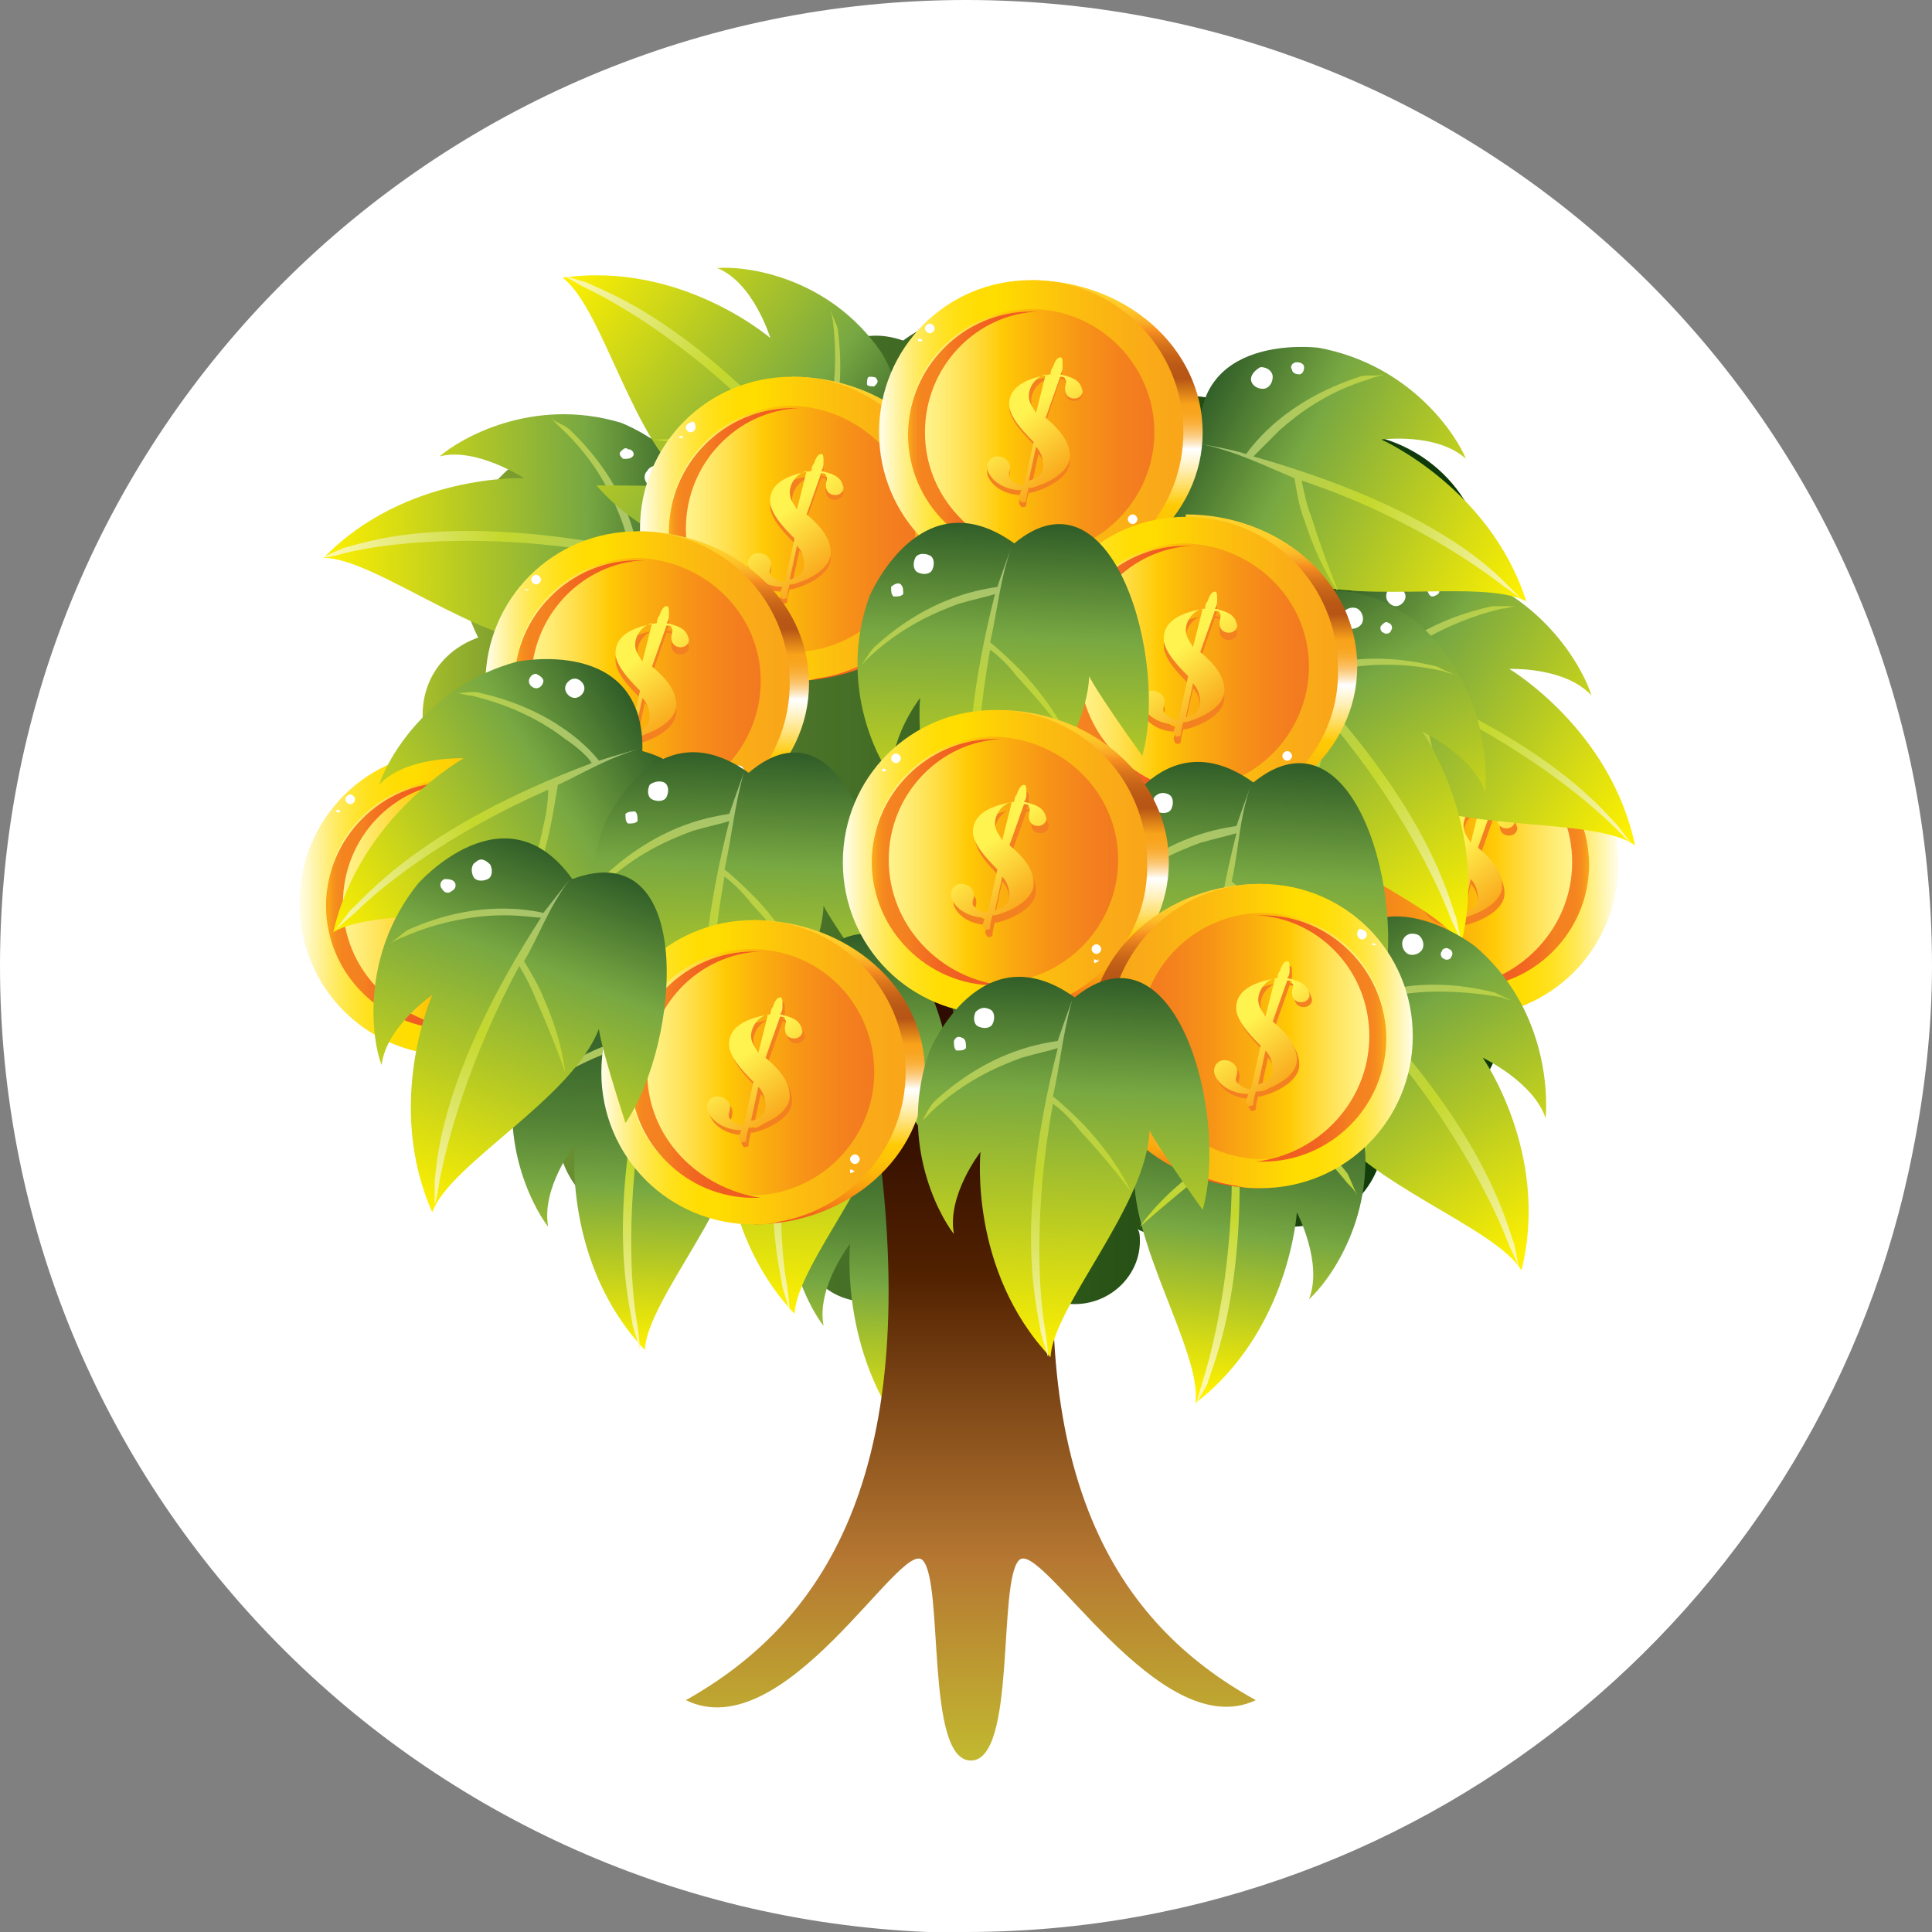 <?xml version="1.0" encoding="utf-8"?>
<!-- Generator: Adobe Illustrator 23.0.0, SVG Export Plug-In . SVG Version: 6.00 Build 0)  -->
<svg version="1.1" id="Layer_1" xmlns="http://www.w3.org/2000/svg" xmlns:xlink="http://www.w3.org/1999/xlink" x="0px" y="0px"
	 viewBox="0 0 80 80" style="enable-background:new 0 0 80 80;" xml:space="preserve">
<rect x="0" y="0" width="80" height="80" fill="#808080" stroke="none"/>
<style type="text/css">
	.st0{fill:#FFFFFF;}
	.st1{fill:url(#SVGID_1_);}
	.st2{fill:url(#SVGID_2_);}
	.st3{fill:url(#SVGID_3_);}
	.st4{fill:url(#SVGID_4_);}
	.st5{fill:url(#SVGID_5_);}
	.st6{fill:#F48120;}
	.st7{fill:url(#SVGID_6_);}
	.st8{fill:url(#SVGID_7_);}
	.st9{fill:url(#SVGID_8_);}
	.st10{fill:url(#SVGID_9_);}
	.st11{fill:url(#SVGID_10_);}
	.st12{fill:url(#SVGID_11_);}
	.st13{fill:url(#SVGID_12_);}
	.st14{fill:url(#SVGID_13_);}
	.st15{fill:url(#SVGID_14_);}
	.st16{fill:url(#SVGID_15_);}
	.st17{fill:url(#SVGID_16_);}
	.st18{fill:url(#SVGID_17_);}
	.st19{fill:url(#SVGID_18_);}
	.st20{fill:url(#SVGID_19_);}
	.st21{fill:url(#SVGID_20_);}
	.st22{fill:url(#SVGID_21_);}
	.st23{fill:url(#SVGID_22_);}
	.st24{fill:url(#SVGID_23_);}
	.st25{fill:url(#SVGID_24_);}
	.st26{fill:url(#SVGID_25_);}
	.st27{fill:url(#SVGID_26_);}
	.st28{fill:url(#SVGID_27_);}
	.st29{fill:url(#SVGID_28_);}
	.st30{fill:url(#SVGID_29_);}
	.st31{fill:url(#SVGID_30_);}
	.st32{fill:url(#SVGID_31_);}
	.st33{fill:url(#SVGID_32_);}
	.st34{fill:url(#SVGID_33_);}
	.st35{fill:url(#SVGID_34_);}
	.st36{fill:url(#SVGID_35_);}
	.st37{fill:url(#SVGID_36_);}
	.st38{fill:url(#SVGID_37_);}
	.st39{fill:url(#SVGID_38_);}
	.st40{fill:url(#SVGID_39_);}
	.st41{fill:url(#SVGID_40_);}
	.st42{fill:url(#SVGID_41_);}
	.st43{fill:url(#SVGID_42_);}
	.st44{fill:url(#SVGID_43_);}
	.st45{fill:url(#SVGID_44_);}
	.st46{fill:url(#SVGID_45_);}
	.st47{fill:url(#SVGID_46_);}
	.st48{fill:url(#SVGID_47_);}
	.st49{fill:url(#SVGID_48_);}
	.st50{fill:url(#SVGID_49_);}
	.st51{fill:url(#SVGID_50_);}
	.st52{fill:url(#SVGID_51_);}
	.st53{fill:url(#SVGID_52_);}
	.st54{fill:url(#SVGID_53_);}
	.st55{fill:url(#SVGID_54_);}
	.st56{fill:url(#SVGID_55_);}
	.st57{fill:url(#SVGID_56_);}
	.st58{fill:url(#SVGID_57_);}
	.st59{fill:url(#SVGID_58_);}
	.st60{fill:url(#SVGID_59_);}
	.st61{fill:url(#SVGID_60_);}
	.st62{fill:url(#SVGID_61_);}
	.st63{fill:url(#SVGID_62_);}
	.st64{fill:url(#SVGID_63_);}
	.st65{fill:url(#SVGID_64_);}
	.st66{fill:url(#SVGID_65_);}
	.st67{fill:url(#SVGID_66_);}
	.st68{fill:url(#SVGID_67_);}
	.st69{fill:url(#SVGID_68_);}
	.st70{fill:url(#SVGID_69_);}
	.st71{fill:url(#SVGID_70_);}
	.st72{fill:url(#SVGID_71_);}
	.st73{fill:url(#SVGID_72_);}
	.st74{fill:url(#SVGID_73_);}
	.st75{fill:url(#SVGID_74_);}
	.st76{fill:url(#SVGID_75_);}
	.st77{fill:url(#SVGID_76_);}
	.st78{fill:url(#SVGID_77_);}
	.st79{fill:url(#SVGID_78_);}
	.st80{fill:url(#SVGID_79_);}
</style>
<g>
	<path class="st0" d="M80,40c0,2.6-0.3,5.2-0.8,7.7C75.6,66.1,59.4,80,40,80c-0.5,0-1,0-1.6,0C17.1,79.1,0,61.6,0,40
		C0,17.9,17.9,0,40,0S80,17.9,80,40z"/>
	<g>
		<g>
			
				<linearGradient id="SVGID_1_" gradientUnits="userSpaceOnUse" x1="15.29" y1="48.45" x2="65.085" y2="48.45" gradientTransform="matrix(1 0 0 -1 0 82)">
				<stop  offset="0" style="stop-color:#CFDC27"/>
				<stop  offset="1.848830e-02" style="stop-color:#BECF29"/>
				<stop  offset="6.305200e-02" style="stop-color:#9BB52C"/>
				<stop  offset="0.108" style="stop-color:#7FA02F"/>
				<stop  offset="0.154" style="stop-color:#6C9131"/>
				<stop  offset="0.199" style="stop-color:#608832"/>
				<stop  offset="0.246" style="stop-color:#5C8532"/>
				<stop  offset="0.352" style="stop-color:#4C752A"/>
				<stop  offset="0.626" style="stop-color:#285216"/>
				<stop  offset="0.848" style="stop-color:#113C0A"/>
				<stop  offset="0.99" style="stop-color:#093406"/>
			</linearGradient>
			<path class="st1" d="M65.1,35.2c0-1.7-1-3.2-2.4-4c0.3-0.5,0.4-1,0.4-1.6c0-1.5-1-2.7-2.3-3.2c0.4-0.8,0.7-1.7,0.7-2.7
				c0-3.2-2.7-5.8-6-5.8c-1.1,0-2,0.3-2.9,0.7c-0.5-1.3-1.8-2.2-3.3-2.2c-0.5,0-1,0.1-1.4,0.3c-0.4-1.6-1.9-2.8-3.6-2.8
				c-0.4,0-0.7,0.1-1.1,0.2c-0.8-0.6-1.8-1-2.9-1c-1.1,0-2.1,0.4-2.9,1c-0.3-0.1-0.7-0.2-1.1-0.2c-1.8,0-3.2,1.2-3.6,2.8
				c-0.4-0.2-0.9-0.3-1.4-0.3c-1.5,0-2.8,0.9-3.3,2.2c-0.9-0.5-1.8-0.7-2.9-0.7c-3.3,0-6,2.6-6,5.8c0,1,0.3,1.9,0.7,2.7
				c-1.4,0.5-2.3,1.7-2.3,3.2c0,0.6,0.1,1.1,0.4,1.6c-1.5,0.8-2.4,2.3-2.4,4c0,2.2,1.5,4,3.6,4.5c-0.5,0.7-0.9,1.6-0.9,2.5
				c0,2.3,1.9,4.2,4.3,4.2c0.2,0,0.5,0,0.7-0.1c0,0.2-0.1,0.4-0.1,0.6c0,2.1,1.8,3.8,3.9,3.8c1.1,0,2-0.4,2.8-1.1
				c0.4,0.9,1.3,1.5,2.3,1.5c0.4,0,0.8-0.1,1.2-0.3c0,0.2-0.1,0.3-0.1,0.5c0,1.5,1.2,2.6,2.7,2.6c1.3,0,2.4-0.9,2.7-2.1
				c0.4,0,0.7,0,1.1,0c0.8,0,1.5,0,2.2-0.1C42,53,43.2,54,44.5,54c1.5,0,2.7-1.2,2.7-2.6c0-0.2,0-0.4-0.1-0.5
				c0.4,0.2,0.8,0.3,1.2,0.3c1,0,1.9-0.6,2.3-1.5c0.7,0.7,1.7,1.1,2.8,1.1c2.2,0,3.9-1.7,3.9-3.8c0-0.2,0-0.4-0.1-0.6
				c0.2,0,0.5,0.1,0.7,0.1c2.4,0,4.3-1.9,4.3-4.2c0-0.9-0.3-1.8-0.9-2.5C63.6,39.2,65.1,37.3,65.1,35.2z"/>
			<g>
				
					<linearGradient id="SVGID_2_" gradientUnits="userSpaceOnUse" x1="-1539.539" y1="39.953" x2="-1539.539" y2="52.593" gradientTransform="matrix(-1 0 0 -1 -1482.389 82)">
					<stop  offset="1.098900e-02" style="stop-color:#F05822"/>
					<stop  offset="6.265338e-02" style="stop-color:#F57E18"/>
					<stop  offset="0.117" style="stop-color:#F99F10"/>
					<stop  offset="0.169" style="stop-color:#FCB70A"/>
					<stop  offset="0.217" style="stop-color:#FEC506"/>
					<stop  offset="0.258" style="stop-color:#FFCA05"/>
					<stop  offset="0.328" style="stop-color:#FFE06F"/>
					<stop  offset="0.383" style="stop-color:#FFF1BC"/>
					<stop  offset="0.423" style="stop-color:#FFFBEC"/>
					<stop  offset="0.442" style="stop-color:#FFFFFF"/>
					<stop  offset="0.457" style="stop-color:#FEECCF"/>
					<stop  offset="0.474" style="stop-color:#FCD9A0"/>
					<stop  offset="0.492" style="stop-color:#FBC876"/>
					<stop  offset="0.51" style="stop-color:#FBBB55"/>
					<stop  offset="0.528" style="stop-color:#FAB03B"/>
					<stop  offset="0.547" style="stop-color:#F9A929"/>
					<stop  offset="0.566" style="stop-color:#F9A41E"/>
					<stop  offset="0.588" style="stop-color:#F9A31A"/>
					<stop  offset="0.673" style="stop-color:#B65515"/>
					<stop  offset="0.711" style="stop-color:#BA5916"/>
					<stop  offset="0.751" style="stop-color:#C76418"/>
					<stop  offset="0.792" style="stop-color:#DC771C"/>
					<stop  offset="0.829" style="stop-color:#F68E20"/>
					<stop  offset="0.85" style="stop-color:#F9A624"/>
					<stop  offset="0.874" style="stop-color:#FCB927"/>
					<stop  offset="0.902" style="stop-color:#FEC729"/>
					<stop  offset="0.936" style="stop-color:#FFCF2B"/>
					<stop  offset="1" style="stop-color:#FFD12B"/>
				</linearGradient>
				<path class="st2" d="M60.7,42c-3.9,0-7.1-2.8-7.1-6.3s3.2-6.3,7.1-6.3V42z"/>
				
					<linearGradient id="SVGID_3_" gradientUnits="userSpaceOnUse" x1="-1549.412" y1="46.2" x2="-1536.773" y2="46.2" gradientTransform="matrix(-1 0 0 -1 -1482.389 82)">
					<stop  offset="1.098900e-02" style="stop-color:#FFFCE2"/>
					<stop  offset="1.288483e-02" style="stop-color:#FFFCDF"/>
					<stop  offset="5.259953e-02" style="stop-color:#FFF5AC"/>
					<stop  offset="9.405459e-02" style="stop-color:#FFEE7E"/>
					<stop  offset="0.136" style="stop-color:#FFE957"/>
					<stop  offset="0.18" style="stop-color:#FFE537"/>
					<stop  offset="0.225" style="stop-color:#FFE11F"/>
					<stop  offset="0.273" style="stop-color:#FFDF0E"/>
					<stop  offset="0.323" style="stop-color:#FFDD03"/>
					<stop  offset="0.385" style="stop-color:#FFDD00"/>
					<stop  offset="0.632" style="stop-color:#FCBF0E"/>
					<stop  offset="0.85" style="stop-color:#FAAC17"/>
					<stop  offset="1" style="stop-color:#F9A51A"/>
				</linearGradient>
				<path class="st3" d="M59.7,42c0.3,0.1,0.7,0.1,1,0.1c3.5,0,6.3-2.8,6.3-6.3s-2.8-6.3-6.3-6.3c-3.5,0-6.3,2.8-6.3,6.3
					C54.4,38.9,56.7,41.5,59.7,42"/>
				
					<linearGradient id="SVGID_4_" gradientUnits="userSpaceOnUse" x1="-1548.149" y1="46.3" x2="-1538.037" y2="46.3" gradientTransform="matrix(-1 0 0 -1 -1482.389 82)">
					<stop  offset="1.098900e-02" style="stop-color:#FFF698"/>
					<stop  offset="5.876057e-02" style="stop-color:#FFF38F"/>
					<stop  offset="0.138" style="stop-color:#FFEC75"/>
					<stop  offset="0.238" style="stop-color:#FFDF4C"/>
					<stop  offset="0.356" style="stop-color:#FFCF14"/>
					<stop  offset="0.385" style="stop-color:#FFCA05"/>
					<stop  offset="0.512" style="stop-color:#FBB20D"/>
					<stop  offset="0.713" style="stop-color:#F79317"/>
					<stop  offset="0.882" style="stop-color:#F4801E"/>
					<stop  offset="1" style="stop-color:#F37920"/>
				</linearGradient>
				<path class="st4" d="M55.6,35.7c0,2.8,2.3,5.1,5.1,5.1s5.1-2.3,5.1-5.1s-2.3-5.1-5.1-5.1C57.9,30.7,55.6,32.9,55.6,35.7z"/>
				<g>
					
						<linearGradient id="SVGID_5_" gradientUnits="userSpaceOnUse" x1="-1548.125" y1="46.2" x2="-1542.762" y2="46.2" gradientTransform="matrix(-1 0 0 -1 -1482.389 82)">
						<stop  offset="0" style="stop-color:#F9A51A"/>
						<stop  offset="2.720655e-02" style="stop-color:#F7951D"/>
						<stop  offset="6.292018e-02" style="stop-color:#F58A1F"/>
						<stop  offset="0.113" style="stop-color:#F48320"/>
						<stop  offset="0.253" style="stop-color:#F48120"/>
						<stop  offset="0.35" style="stop-color:#F37421"/>
						<stop  offset="0.507" style="stop-color:#F16521"/>
						<stop  offset="0.695" style="stop-color:#F05D22"/>
						<stop  offset="1" style="stop-color:#F05A22"/>
					</linearGradient>
					<path class="st5" d="M65.1,35.7c0-2.7-2.1-4.9-4.7-5c0.1,0,0.2,0,0.3,0c2.8,0,5.1,2.3,5.1,5.1s-2.3,5.1-5.1,5.1
						c-0.1,0-0.2,0-0.3,0C63,40.6,65.1,38.4,65.1,35.7z"/>
				</g>
				<g>
					<g>
						<path class="st6" d="M61.3,35.4c0.6,0.5,1,1,1,1.6s-0.8,1.1-1.6,1.3h-0.1c0,0-0.1,0.3-0.1,0.5c0,0.1-0.1,0.1-0.2,0.1
							c0,0-0.1-0.1-0.1-0.2c0-0.1,0.1-0.3,0.1-0.3c-0.6,0-1.2-0.3-1.4-0.8C58.8,37.3,59,37,59.3,37c0.2,0,0.4,0.1,0.5,0.3
							c0.1,0.3-0.1,0.4,0,0.6c0.1,0.1,0.3,0.3,0.6,0.3l0.4-1.8c-0.6-0.6-0.9-1-1-1.4c-0.1-0.7,0.4-1.2,1.7-1.4c0,0,0-0.2,0.1-0.3
							c0.1-0.3,0.2-0.4,0.3-0.4S62,33,62,33.3c0,0.2-0.1,0.3-0.1,0.3c0.4,0.1,0.8,0.2,0.9,0.6c0.1,0.2-0.1,0.4-0.3,0.4
							c-0.3,0-0.4-0.2-0.4-0.4s0.1-0.3,0-0.4c0-0.1-0.1-0.1-0.2-0.1L61.3,35.4z M60.6,38L60.6,38c0.4-0.1,0.6-0.3,0.6-0.6
							s-0.1-0.6-0.3-0.8L60.6,38z M61.3,33.6c-0.4,0.1-0.7,0.5-0.7,0.9c0,0.3,0.2,0.5,0.3,0.6L61.3,33.6z"/>
					</g>
					<g>
						
							<linearGradient id="SVGID_6_" gradientUnits="userSpaceOnUse" x1="272.392" y1="745.351" x2="276.812" y2="743.289" gradientTransform="matrix(0.499 0.564 0.801 -1.097 -672.459 697.589)">
							<stop  offset="0.247" style="stop-color:#FFF350"/>
							<stop  offset="1" style="stop-color:#F9A51A"/>
						</linearGradient>
						<path class="st7" d="M61.2,35.1c0.6,0.5,1,1,1,1.6s-0.8,1.1-1.6,1.3h-0.1c0,0-0.1,0.3-0.1,0.5c0,0.1-0.1,0.1-0.2,0.1
							c0,0-0.1-0.1-0.1-0.2c0-0.1,0.1-0.3,0.1-0.3c-0.6,0-1.2-0.3-1.4-0.8c-0.1-0.3,0.1-0.6,0.4-0.6c0.2,0,0.4,0.1,0.5,0.3
							c0.1,0.3-0.1,0.4,0,0.6c0.1,0.1,0.3,0.3,0.6,0.3l0.4-1.8c-0.6-0.6-0.9-1-1-1.4c-0.1-0.7,0.4-1.2,1.7-1.4c0,0,0-0.2,0.1-0.3
							c0.1-0.3,0.2-0.4,0.3-0.4s0.1,0.1,0.1,0.4c0,0.2-0.1,0.3-0.1,0.3c0.4,0.1,0.8,0.2,0.9,0.6c0.1,0.2-0.1,0.4-0.3,0.4
							c-0.3,0-0.4-0.2-0.4-0.4c0-0.2,0.1-0.3,0-0.4c0-0.1-0.1-0.1-0.2-0.1L61.2,35.1z M60.6,37.8L60.6,37.8c0.4-0.1,0.6-0.3,0.6-0.6
							s-0.1-0.6-0.3-0.8L60.6,37.8z M61.3,33.3c-0.4,0.1-0.7,0.5-0.7,0.9c0,0.3,0.2,0.5,0.3,0.7L61.3,33.3z"/>
					</g>
				</g>
				<path class="st0" d="M64.7,31.5c0,0.1,0.1,0.2,0.2,0.2s0.2-0.1,0.2-0.2s-0.1-0.2-0.2-0.2C64.8,31.3,64.7,31.4,64.7,31.5z"/>
				<path class="st0" d="M65.2,31.9C65.2,32,65.2,32,65.2,31.9c0.1,0.1,0.2,0,0.2,0C65.4,31.9,65.3,31.9,65.2,31.9L65.2,31.9z"/>
				<path class="st0" d="M56.3,39.4c0,0.1,0.1,0.2,0.2,0.2c0.1,0,0.2-0.1,0.2-0.2c0-0.1-0.1-0.2-0.2-0.2
					C56.4,39.2,56.3,39.3,56.3,39.4z"/>
				<path class="st0" d="M56.5,39.9C56.5,40,56.5,40,56.5,39.9c0.2,0.1,0.2,0.1,0.2,0S56.7,39.8,56.5,39.9
					C56.5,39.8,56.5,39.8,56.5,39.9z"/>
			</g>
			<g>
				
					<linearGradient id="SVGID_7_" gradientUnits="userSpaceOnUse" x1="-557.691" y1="-416.752" x2="-546.538" y2="-405.599" gradientTransform="matrix(0.734 -0.679 -0.679 -0.734 164.876 -624.588)">
					<stop  offset="0" style="stop-color:#FFF100"/>
					<stop  offset="0.422" style="stop-color:#78A842"/>
					<stop  offset="0.464" style="stop-color:#6E9E3E"/>
					<stop  offset="0.594" style="stop-color:#538235"/>
					<stop  offset="0.726" style="stop-color:#406E2E"/>
					<stop  offset="0.857" style="stop-color:#356229"/>
					<stop  offset="0.99" style="stop-color:#315E28"/>
				</linearGradient>
				<path class="st8" d="M39.1,45.1c-3.9-2.8-6,2.2-6,2.2c-1.3,3.6,0.3,6.7,1,7.6c-0.3-1.6,1.1-3.4,1.1-3.4S34.7,56.4,38,60
					c0.1-2.1,4-6.3,4.1-9.4c0,0,0.2,0.5,2.2,3.3C45.5,50,43.3,41.7,39.1,45.1z"/>
				
					<linearGradient id="SVGID_8_" gradientUnits="userSpaceOnUse" x1="-559.088" y1="-415.055" x2="-547.792" y2="-405.576" gradientTransform="matrix(0.734 -0.679 -0.679 -0.734 164.876 -624.588)">
					<stop  offset="0" style="stop-color:#FFF8B5"/>
					<stop  offset="0.497" style="stop-color:#C5D82D"/>
					<stop  offset="0.99" style="stop-color:#9FBE7F"/>
				</linearGradient>
				<path class="st9" d="M39,45.2L39,45.2c0,0-0.4,1.1-0.6,1.7c-0.5,0.1-2.7,0.3-5.1,2.5c-0.2,0.2-0.4,0.6-0.5,0.8l0,0
					c0.2-0.2,0.3-0.3,0.4-0.4c1.3-1.2,2.6-1.8,3.7-2.2c0.7-0.2,1.2-0.3,1.5-0.4c-1.9,7.5-0.8,10.9-0.7,11.8l0.3,1c0,0,0-0.3-0.1-1
					c-0.3-1.6-0.5-5.1,0.3-9.5c0.4,0.3,0.8,0.7,1.1,1.1c1.3,1.4,2.1,2.5,2.1,2.5l0,0c0,0-0.5-1.2-1.9-2.7c-0.4-0.4-0.8-0.8-1.3-1.2
					C38.5,47.9,38.6,46.6,39,45.2z"/>
				<path class="st0" d="M35.6,45.6c0.2,0.1,0.2,0.4,0.1,0.6c-0.1,0.2-0.4,0.2-0.6,0.1c-0.2-0.1-0.2-0.4-0.1-0.6
					C35.2,45.5,35.4,45.5,35.6,45.6z"/>
				<path class="st0" d="M34.5,46.8c0.1,0.1,0.1,0.2,0.1,0.4c-0.1,0.1-0.2,0.1-0.4,0.1c-0.1-0.1-0.1-0.2-0.1-0.4
					C34.2,46.8,34.3,46.7,34.5,46.8z"/>
			</g>
			<g>
				
					<linearGradient id="SVGID_9_" gradientUnits="userSpaceOnUse" x1="-1357.911" y1="-186.842" x2="-1346.761" y2="-175.692" gradientTransform="matrix(-0.98 0.199 -0.199 -0.98 -1300.441 121.668)">
					<stop  offset="0" style="stop-color:#FFF100"/>
					<stop  offset="0.697" style="stop-color:#78A842"/>
					<stop  offset="0.99" style="stop-color:#315E28"/>
				</linearGradient>
				<path class="st10" d="M55,27.2c0-4.8,5.3-3.6,5.3-3.6c3.7,1.1,5.3,4.2,5.6,5.2c-1.1-1.2-3.4-1.1-3.4-1.1s4.2,2.5,5.2,7.3
					c-1.7-1.2-7.4-0.5-10-2.1c0,0,0.3,0.4,1.4,3.8C55.2,35.3,49.8,28.6,55,27.2z"/>
				
					<linearGradient id="SVGID_10_" gradientUnits="userSpaceOnUse" x1="-1359.306" y1="-185.137" x2="-1348.01" y2="-175.658" gradientTransform="matrix(-0.98 0.199 -0.199 -0.98 -1300.441 121.668)">
					<stop  offset="0" style="stop-color:#FFF8B5"/>
					<stop  offset="0.497" style="stop-color:#C5D82D"/>
					<stop  offset="0.99" style="stop-color:#9FBE7F"/>
				</linearGradient>
				<path class="st11" d="M55.1,27.2L55.1,27.2c0,0,1.1,0.3,1.7,0.6c0.4-0.4,1.8-2,5-2.7c0.2,0,0.7,0,1,0l0,0
					c-0.2,0-0.4,0.1-0.6,0.1c-1.7,0.4-3,1.1-3.9,1.7c-0.6,0.4-1,0.8-1.2,1c7.2,2.9,9.3,5.7,9.9,6.3l0.6,0.8c0,0-0.2-0.2-0.7-0.7
					C65.7,33.1,63,30.9,59,29c0,0.5,0.1,1.1,0.2,1.5c0.4,1.9,0.8,3.1,0.8,3.2l0,0c0,0-0.7-1.1-1.1-3.1c-0.1-0.5-0.2-1.1-0.2-1.7
					C57.6,28.3,56.5,27.6,55.1,27.2z"/>
				<path class="st0" d="M57.4,24.7c0,0.2,0.2,0.4,0.4,0.4s0.4-0.2,0.4-0.4c0-0.2-0.2-0.4-0.4-0.4C57.6,24.3,57.4,24.4,57.4,24.7z"
					/>
				<path class="st0" d="M59.1,24.4c0,0.1,0.1,0.3,0.2,0.3c0.1,0,0.3-0.1,0.3-0.2s-0.1-0.3-0.2-0.3C59.2,24.2,59.1,24.3,59.1,24.4z"
					/>
			</g>
			<g>
				
					<linearGradient id="SVGID_11_" gradientUnits="userSpaceOnUse" x1="57.088" y1="709.847" x2="68.242" y2="721" gradientTransform="matrix(0.72 0.694 0.694 -0.72 -520.405 494.949)">
					<stop  offset="0" style="stop-color:#FFF100"/>
					<stop  offset="0.697" style="stop-color:#78A842"/>
					<stop  offset="0.99" style="stop-color:#315E28"/>
				</linearGradient>
				<path class="st12" d="M28.2,23.4c2.6-4-2.5-5.9-2.5-5.9c-3.7-1.1-6.7,0.7-7.5,1.4c1.5-0.4,3.5,0.9,3.5,0.9s-4.9-0.2-8.3,3.3
					c2.1,0,6.5,3.6,9.6,3.6c0,0-0.5,0.2-3.2,2.4C23.6,30.1,31.8,27.4,28.2,23.4z"/>
				
					<linearGradient id="SVGID_12_" gradientUnits="userSpaceOnUse" x1="55.636" y1="711.596" x2="66.933" y2="721.075" gradientTransform="matrix(0.72 0.694 0.694 -0.72 -520.405 494.949)">
					<stop  offset="0" style="stop-color:#FFF8B5"/>
					<stop  offset="0.497" style="stop-color:#C5D82D"/>
					<stop  offset="0.99" style="stop-color:#9FBE7F"/>
				</linearGradient>
				<path class="st13" d="M28.1,23.3L28.1,23.3c0,0-1.1-0.3-1.7-0.5c-0.1-0.5-0.4-2.7-2.8-5c-0.2-0.2-0.6-0.3-0.8-0.5l0,0
					c0.2,0.2,0.3,0.3,0.4,0.4c1.3,1.2,2,2.5,2.4,3.5c0.3,0.7,0.4,1.2,0.4,1.5c-7.6-1.5-11-0.2-11.8,0l-0.9,0.4c0,0,0.3,0,1-0.2
					c1.6-0.4,5.1-0.8,9.5-0.2c-0.3,0.4-0.7,0.8-1,1.2c-1.4,1.4-2.3,2.2-2.3,2.2l0,0c0,0,1.2-0.6,2.6-2c0.4-0.4,0.8-0.8,1.1-1.4
					C25.4,23,26.7,23,28.1,23.3z"/>
				<path class="st0" d="M27.5,20c-0.1,0.2-0.4,0.3-0.6,0.1c-0.2-0.1-0.3-0.4-0.1-0.6c0.1-0.2,0.4-0.3,0.6-0.1
					C27.5,19.5,27.6,19.8,27.5,20z"/>
				<path class="st0" d="M26.2,18.9C26.1,19,26,19,25.8,19c-0.1-0.1-0.2-0.2-0.1-0.3c0.1-0.1,0.2-0.2,0.3-0.1
					C26.2,18.6,26.3,18.8,26.2,18.9z"/>
			</g>
			<g>
				
					<linearGradient id="SVGID_13_" gradientUnits="userSpaceOnUse" x1="-255.085" y1="1244.418" x2="-243.935" y2="1255.567" gradientTransform="matrix(0.139 0.99 0.99 -0.139 -1173.612 437.588)">
					<stop  offset="0" style="stop-color:#FFF100"/>
					<stop  offset="0.697" style="stop-color:#78A842"/>
					<stop  offset="0.99" style="stop-color:#315E28"/>
				</linearGradient>
				<path class="st14" d="M34.9,20.8c4.5-1.6,1.6-6.2,1.6-6.2c-2.2-3.2-5.7-3.6-6.8-3.5c1.5,0.6,2.2,2.9,2.2,2.9s-3.7-3.2-8.6-2.5
					c1.7,1.3,2.9,6.9,5.4,8.7c0,0-0.5-0.1-4-0.1C27.3,23.2,35.4,26.2,34.9,20.8z"/>
				
					<linearGradient id="SVGID_14_" gradientUnits="userSpaceOnUse" x1="-256.476" y1="1246.088" x2="-245.179" y2="1255.567" gradientTransform="matrix(0.139 0.99 0.99 -0.139 -1173.612 437.588)">
					<stop  offset="0" style="stop-color:#FFF8B5"/>
					<stop  offset="0.497" style="stop-color:#C5D82D"/>
					<stop  offset="0.99" style="stop-color:#9FBE7F"/>
				</linearGradient>
				<path class="st15" d="M34.9,20.7L34.9,20.7c0,0-0.7-1-1.1-1.4c0.3-0.5,1.3-2.4,0.9-5.6c0-0.2-0.3-0.7-0.3-0.9l0,0
					c0,0.2,0.1,0.4,0.1,0.6c0.2,1.7,0,3.2-0.3,4.2c-0.2,0.7-0.4,1.2-0.6,1.4c-5.1-5.8-8.5-6.9-9.3-7.3l-1-0.3c0,0,0.2,0.1,0.9,0.5
					c1.5,0.7,4.5,2.5,7.6,5.7c-0.5,0.2-1,0.3-1.5,0.3c-1.9,0.3-3.2,0.3-3.2,0.3l0,0c0,0,1.3,0.3,3.3,0c0.5-0.1,1.1-0.2,1.7-0.4
					C33,18.7,34.1,19.5,34.9,20.7z"/>
				<path class="st0" d="M36.5,17.6c-0.2,0.1-0.5,0-0.6-0.3c-0.1-0.2,0-0.5,0.3-0.6c0.2-0.1,0.5,0,0.6,0.3
					C36.8,17.3,36.7,17.6,36.5,17.6z"/>
				<path class="st0" d="M36.2,16c-0.1,0-0.3,0-0.3-0.1s0-0.3,0.1-0.3s0.3,0,0.3,0.1C36.4,15.8,36.3,15.9,36.2,16z"/>
			</g>
			<g>
				
					<linearGradient id="SVGID_15_" gradientUnits="userSpaceOnUse" x1="22.25" y1="38.317" x2="22.25" y2="50.956" gradientTransform="matrix(1 0 0 -1 0 82)">
					<stop  offset="1.098900e-02" style="stop-color:#F05822"/>
					<stop  offset="6.265338e-02" style="stop-color:#F57E18"/>
					<stop  offset="0.117" style="stop-color:#F99F10"/>
					<stop  offset="0.169" style="stop-color:#FCB70A"/>
					<stop  offset="0.217" style="stop-color:#FEC506"/>
					<stop  offset="0.258" style="stop-color:#FFCA05"/>
					<stop  offset="0.328" style="stop-color:#FFE06F"/>
					<stop  offset="0.383" style="stop-color:#FFF1BC"/>
					<stop  offset="0.423" style="stop-color:#FFFBEC"/>
					<stop  offset="0.442" style="stop-color:#FFFFFF"/>
					<stop  offset="0.457" style="stop-color:#FEECCF"/>
					<stop  offset="0.474" style="stop-color:#FCD9A0"/>
					<stop  offset="0.492" style="stop-color:#FBC876"/>
					<stop  offset="0.51" style="stop-color:#FBBB55"/>
					<stop  offset="0.528" style="stop-color:#FAB03B"/>
					<stop  offset="0.547" style="stop-color:#F9A929"/>
					<stop  offset="0.566" style="stop-color:#F9A41E"/>
					<stop  offset="0.588" style="stop-color:#F9A31A"/>
					<stop  offset="0.673" style="stop-color:#B65515"/>
					<stop  offset="0.711" style="stop-color:#BA5916"/>
					<stop  offset="0.751" style="stop-color:#C76418"/>
					<stop  offset="0.792" style="stop-color:#DC771C"/>
					<stop  offset="0.829" style="stop-color:#F68E20"/>
					<stop  offset="0.85" style="stop-color:#F9A624"/>
					<stop  offset="0.874" style="stop-color:#FCB927"/>
					<stop  offset="0.902" style="stop-color:#FEC729"/>
					<stop  offset="0.936" style="stop-color:#FFCF2B"/>
					<stop  offset="1" style="stop-color:#FFD12B"/>
				</linearGradient>
				<path class="st16" d="M18.7,43.7c3.9,0,7.1-2.8,7.1-6.3s-3.2-6.3-7.1-6.3V43.7z"/>
				
					<linearGradient id="SVGID_16_" gradientUnits="userSpaceOnUse" x1="12.337" y1="44.6" x2="24.976" y2="44.6" gradientTransform="matrix(1 0 0 -1 0 82)">
					<stop  offset="1.098900e-02" style="stop-color:#FFFCE2"/>
					<stop  offset="1.288483e-02" style="stop-color:#FFFCDF"/>
					<stop  offset="5.259953e-02" style="stop-color:#FFF5AC"/>
					<stop  offset="9.405459e-02" style="stop-color:#FFEE7E"/>
					<stop  offset="0.136" style="stop-color:#FFE957"/>
					<stop  offset="0.18" style="stop-color:#FFE537"/>
					<stop  offset="0.225" style="stop-color:#FFE11F"/>
					<stop  offset="0.273" style="stop-color:#FFDF0E"/>
					<stop  offset="0.323" style="stop-color:#FFDD03"/>
					<stop  offset="0.385" style="stop-color:#FFDD00"/>
					<stop  offset="0.632" style="stop-color:#FCBF0E"/>
					<stop  offset="0.85" style="stop-color:#FAAC17"/>
					<stop  offset="1" style="stop-color:#F9A51A"/>
				</linearGradient>
				<path class="st17" d="M19.7,43.6c-0.3,0.1-0.7,0.1-1,0.1c-3.5,0-6.3-2.8-6.3-6.3s2.8-6.3,6.3-6.3s6.3,2.8,6.3,6.3
					C25,40.5,22.7,43.1,19.7,43.6"/>
				
					<linearGradient id="SVGID_17_" gradientUnits="userSpaceOnUse" x1="13.601" y1="44.6" x2="23.712" y2="44.6" gradientTransform="matrix(1 0 0 -1 0 82)">
					<stop  offset="1.098900e-02" style="stop-color:#FFF698"/>
					<stop  offset="5.876057e-02" style="stop-color:#FFF38F"/>
					<stop  offset="0.138" style="stop-color:#FFEC75"/>
					<stop  offset="0.238" style="stop-color:#FFDF4C"/>
					<stop  offset="0.356" style="stop-color:#FFCF14"/>
					<stop  offset="0.385" style="stop-color:#FFCA05"/>
					<stop  offset="0.512" style="stop-color:#FBB20D"/>
					<stop  offset="0.713" style="stop-color:#F79317"/>
					<stop  offset="0.882" style="stop-color:#F4801E"/>
					<stop  offset="1" style="stop-color:#F37920"/>
				</linearGradient>
				<path class="st18" d="M23.7,37.4c0,2.8-2.3,5.1-5.1,5.1s-5.1-2.3-5.1-5.1s2.3-5.1,5.1-5.1C21.4,32.3,23.7,34.6,23.7,37.4z"/>
				<g>
					
						<linearGradient id="SVGID_18_" gradientUnits="userSpaceOnUse" x1="13.625" y1="44.5" x2="18.987" y2="44.5" gradientTransform="matrix(1 0 0 -1 0 82)">
						<stop  offset="0" style="stop-color:#F9A51A"/>
						<stop  offset="2.720655e-02" style="stop-color:#F7951D"/>
						<stop  offset="6.292018e-02" style="stop-color:#F58A1F"/>
						<stop  offset="0.113" style="stop-color:#F48320"/>
						<stop  offset="0.253" style="stop-color:#F48120"/>
						<stop  offset="0.35" style="stop-color:#F37421"/>
						<stop  offset="0.507" style="stop-color:#F16521"/>
						<stop  offset="0.695" style="stop-color:#F05D22"/>
						<stop  offset="1" style="stop-color:#F05A22"/>
					</linearGradient>
					<path class="st19" d="M14.2,37.4c0-2.7,2.1-4.9,4.7-5c-0.1,0-0.2,0-0.3,0c-2.8,0-5.1,2.3-5.1,5.1s2.3,5.1,5.1,5.1
						c0.1,0,0.2,0,0.3,0C16.3,42.2,14.2,40.1,14.2,37.4z"/>
				</g>
				<g>
					<g>
						<path class="st6" d="M19.3,37c0.6,0.5,1,1,1,1.6s-0.8,1.1-1.6,1.3h-0.1c0,0-0.1,0.3-0.1,0.5c0,0.1-0.1,0.1-0.2,0.1
							c0,0-0.1-0.1-0.1-0.2c0-0.1,0.1-0.3,0.1-0.3c-0.6,0-1.2-0.3-1.4-0.8c-0.1-0.3,0.1-0.6,0.4-0.6c0.2,0,0.4,0.1,0.5,0.3
							c0.1,0.3-0.1,0.4,0,0.6c0.1,0.1,0.3,0.3,0.6,0.3l0.4-1.8c-0.6-0.6-0.9-1-1-1.4c-0.1-0.7,0.4-1.2,1.7-1.4c0,0,0-0.2,0.1-0.3
							c0.1-0.3,0.2-0.4,0.3-0.4c0.1,0,0.1,0.1,0.1,0.4c0,0.2-0.1,0.3-0.1,0.3c0.4,0.1,0.8,0.2,0.9,0.6c0.1,0.2-0.1,0.4-0.3,0.4
							c-0.3,0-0.4-0.2-0.4-0.4s0.1-0.3,0-0.4c0-0.1-0.1-0.1-0.2-0.1L19.3,37z M18.7,39.7h0.1c0.3-0.1,0.5-0.3,0.5-0.6
							s-0.1-0.6-0.3-0.8L18.7,39.7z M19.3,35.2c-0.4,0.1-0.7,0.5-0.7,0.9c0,0.3,0.2,0.5,0.3,0.6L19.3,35.2z"/>
					</g>
					<g>
						
							<linearGradient id="SVGID_19_" gradientUnits="userSpaceOnUse" x1="229.908" y1="722.001" x2="234.328" y2="719.94" gradientTransform="matrix(0.499 0.564 0.801 -1.097 -674.546 697.589)">
							<stop  offset="0.247" style="stop-color:#FFF350"/>
							<stop  offset="1" style="stop-color:#F9A51A"/>
						</linearGradient>
						<path class="st20" d="M19.2,36.8c0.6,0.5,1,1,1,1.6s-0.8,1.1-1.6,1.3h-0.1c0,0-0.1,0.3-0.1,0.5c0,0.1-0.1,0.1-0.2,0.1
							c0,0-0.1-0.1-0.1-0.2c0-0.1,0.1-0.3,0.1-0.3c-0.6,0-1.2-0.3-1.4-0.8c-0.1-0.3,0.1-0.6,0.4-0.6c0.2,0,0.4,0.1,0.5,0.3
							c0.1,0.3-0.1,0.4,0,0.6c0.1,0.1,0.3,0.3,0.6,0.3l0.4-1.8c-0.6-0.6-0.9-1-1-1.4c-0.1-0.7,0.4-1.2,1.7-1.4c0,0,0-0.2,0.1-0.3
							c0.1-0.3,0.2-0.4,0.3-0.4c0.1,0,0.1,0.1,0.1,0.4c0,0.2-0.1,0.3-0.1,0.3c0.4,0.1,0.8,0.2,0.9,0.6c0.1,0.2-0.1,0.4-0.3,0.4
							c-0.3,0-0.4-0.2-0.4-0.4s0.1-0.3,0-0.4c0-0.1-0.1-0.1-0.2-0.1L19.2,36.8z M18.6,39.4h0.1c0.3-0.1,0.5-0.3,0.5-0.6
							s-0.1-0.6-0.3-0.8L18.6,39.4z M19.3,35c-0.4,0.1-0.7,0.5-0.7,0.9c0,0.3,0.2,0.5,0.3,0.7L19.3,35z"/>
					</g>
				</g>
				<path class="st0" d="M14.7,33.1c0,0.1-0.1,0.2-0.2,0.2c-0.1,0-0.2-0.1-0.2-0.2c0-0.1,0.1-0.2,0.2-0.2
					C14.6,32.9,14.7,33,14.7,33.1z"/>
				<path class="st0" d="M14.1,33.6C14.1,33.6,14.1,33.7,14.1,33.6c-0.1,0.1-0.2,0-0.2,0C14,33.5,14,33.5,14.1,33.6
					C14.1,33.5,14.1,33.5,14.1,33.6z"/>
				<path class="st0" d="M23.1,41c0,0.1-0.1,0.2-0.2,0.2s-0.2-0.1-0.2-0.2c0-0.1,0.1-0.2,0.2-0.2C23,40.9,23.1,40.9,23.1,41z"/>
				<path class="st0" d="M22.9,41.5c0,0.1,0,0.1-0.1,0.1s-0.1,0-0.1-0.1s0-0.1,0.1-0.1L22.9,41.5z"/>
			</g>
			<g>
				
					<linearGradient id="SVGID_20_" gradientUnits="userSpaceOnUse" x1="36.35" y1="53.773" x2="36.35" y2="66.412" gradientTransform="matrix(1 0 0 -1 0 82)">
					<stop  offset="1.098900e-02" style="stop-color:#F05822"/>
					<stop  offset="6.265338e-02" style="stop-color:#F57E18"/>
					<stop  offset="0.117" style="stop-color:#F99F10"/>
					<stop  offset="0.169" style="stop-color:#FCB70A"/>
					<stop  offset="0.217" style="stop-color:#FEC506"/>
					<stop  offset="0.258" style="stop-color:#FFCA05"/>
					<stop  offset="0.328" style="stop-color:#FFE06F"/>
					<stop  offset="0.383" style="stop-color:#FFF1BC"/>
					<stop  offset="0.423" style="stop-color:#FFFBEC"/>
					<stop  offset="0.442" style="stop-color:#FFFFFF"/>
					<stop  offset="0.457" style="stop-color:#FEECCF"/>
					<stop  offset="0.474" style="stop-color:#FCD9A0"/>
					<stop  offset="0.492" style="stop-color:#FBC876"/>
					<stop  offset="0.51" style="stop-color:#FBBB55"/>
					<stop  offset="0.528" style="stop-color:#FAB03B"/>
					<stop  offset="0.547" style="stop-color:#F9A929"/>
					<stop  offset="0.566" style="stop-color:#F9A41E"/>
					<stop  offset="0.588" style="stop-color:#F9A31A"/>
					<stop  offset="0.673" style="stop-color:#B65515"/>
					<stop  offset="0.711" style="stop-color:#BA5916"/>
					<stop  offset="0.751" style="stop-color:#C76418"/>
					<stop  offset="0.792" style="stop-color:#DC771C"/>
					<stop  offset="0.829" style="stop-color:#F68E20"/>
					<stop  offset="0.85" style="stop-color:#F9A624"/>
					<stop  offset="0.874" style="stop-color:#FCB927"/>
					<stop  offset="0.902" style="stop-color:#FEC729"/>
					<stop  offset="0.936" style="stop-color:#FFCF2B"/>
					<stop  offset="1" style="stop-color:#FFD12B"/>
				</linearGradient>
				<path class="st21" d="M32.8,28.2c3.9,0,7.1-2.8,7.1-6.3s-3.2-6.3-7.1-6.3V28.2z"/>
				
					<linearGradient id="SVGID_21_" gradientUnits="userSpaceOnUse" x1="26.48" y1="60.1" x2="39.119" y2="60.1" gradientTransform="matrix(1 0 0 -1 0 82)">
					<stop  offset="1.098900e-02" style="stop-color:#FFFCE2"/>
					<stop  offset="1.288483e-02" style="stop-color:#FFFCDF"/>
					<stop  offset="5.259953e-02" style="stop-color:#FFF5AC"/>
					<stop  offset="9.405459e-02" style="stop-color:#FFEE7E"/>
					<stop  offset="0.136" style="stop-color:#FFE957"/>
					<stop  offset="0.18" style="stop-color:#FFE537"/>
					<stop  offset="0.225" style="stop-color:#FFE11F"/>
					<stop  offset="0.273" style="stop-color:#FFDF0E"/>
					<stop  offset="0.323" style="stop-color:#FFDD03"/>
					<stop  offset="0.385" style="stop-color:#FFDD00"/>
					<stop  offset="0.632" style="stop-color:#FCBF0E"/>
					<stop  offset="0.85" style="stop-color:#FAAC17"/>
					<stop  offset="1" style="stop-color:#F9A51A"/>
				</linearGradient>
				<path class="st22" d="M33.8,28.1c-0.3,0.1-0.7,0.1-1,0.1c-3.5,0-6.3-2.8-6.3-6.3s2.8-6.3,6.3-6.3s6.3,2.8,6.3,6.3
					C39.1,25.1,36.8,27.7,33.8,28.1"/>
				
					<linearGradient id="SVGID_22_" gradientUnits="userSpaceOnUse" x1="27.744" y1="60.1" x2="37.856" y2="60.1" gradientTransform="matrix(1 0 0 -1 0 82)">
					<stop  offset="1.098900e-02" style="stop-color:#FFF698"/>
					<stop  offset="5.876057e-02" style="stop-color:#FFF38F"/>
					<stop  offset="0.138" style="stop-color:#FFEC75"/>
					<stop  offset="0.238" style="stop-color:#FFDF4C"/>
					<stop  offset="0.356" style="stop-color:#FFCF14"/>
					<stop  offset="0.385" style="stop-color:#FFCA05"/>
					<stop  offset="0.512" style="stop-color:#FBB20D"/>
					<stop  offset="0.713" style="stop-color:#F79317"/>
					<stop  offset="0.882" style="stop-color:#F4801E"/>
					<stop  offset="1" style="stop-color:#F37920"/>
				</linearGradient>
				<path class="st23" d="M37.9,21.9c0,2.8-2.3,5.1-5.1,5.1s-5.1-2.3-5.1-5.1s2.3-5.1,5.1-5.1C35.6,16.9,37.9,19.1,37.9,21.9z"/>
				<g>
					
						<linearGradient id="SVGID_23_" gradientUnits="userSpaceOnUse" x1="27.768" y1="60.05" x2="33.131" y2="60.05" gradientTransform="matrix(1 0 0 -1 0 82)">
						<stop  offset="0" style="stop-color:#F9A51A"/>
						<stop  offset="2.720655e-02" style="stop-color:#F7951D"/>
						<stop  offset="6.292018e-02" style="stop-color:#F58A1F"/>
						<stop  offset="0.113" style="stop-color:#F48320"/>
						<stop  offset="0.253" style="stop-color:#F48120"/>
						<stop  offset="0.35" style="stop-color:#F37421"/>
						<stop  offset="0.507" style="stop-color:#F16521"/>
						<stop  offset="0.695" style="stop-color:#F05D22"/>
						<stop  offset="1" style="stop-color:#F05A22"/>
					</linearGradient>
					<path class="st24" d="M28.4,21.9c0-2.7,2.1-4.9,4.7-5c-0.1,0-0.2,0-0.3,0c-2.8,0-5.1,2.3-5.1,5.1s2.3,5,5.1,5
						c0.1,0,0.2,0,0.3,0C30.5,26.8,28.4,24.6,28.4,21.9z"/>
				</g>
				<g>
					<g>
						<path class="st6" d="M33.4,21.5c0.6,0.5,1,1,1,1.6s-0.8,1.1-1.6,1.3h-0.1c0,0-0.1,0.3-0.1,0.5c0,0.1-0.1,0.1-0.2,0.1
							c0,0-0.1-0.1-0.1-0.2s0.1-0.3,0.1-0.3c-0.6,0-1.2-0.3-1.4-0.8c-0.1-0.3,0.1-0.6,0.4-0.6c0.2,0,0.4,0.1,0.5,0.3
							c0.1,0.3-0.1,0.4,0,0.6c0.1,0.1,0.3,0.3,0.6,0.3l0.4-1.8c-0.6-0.6-0.9-1-1-1.4c-0.1-0.7,0.4-1.2,1.7-1.4c0,0,0-0.2,0.1-0.3
							c0.1-0.3,0.2-0.4,0.3-0.4s0.1,0.1,0.1,0.4c0,0.2-0.1,0.3-0.1,0.3c0.4,0.1,0.8,0.2,0.9,0.6c0.1,0.2-0.1,0.4-0.3,0.4
							c-0.3,0-0.4-0.2-0.4-0.4c0-0.2,0.1-0.3,0-0.4c0-0.1-0.1-0.1-0.2-0.1L33.4,21.5z M32.8,24.2L32.8,24.2c0.4-0.1,0.6-0.3,0.6-0.6
							c0-0.3-0.1-0.6-0.3-0.8L32.8,24.2z M33.5,19.8c-0.4,0.1-0.7,0.5-0.7,0.9c0,0.3,0.2,0.5,0.3,0.6L33.5,19.8z"/>
					</g>
					<g>
						
							<linearGradient id="SVGID_24_" gradientUnits="userSpaceOnUse" x1="233.079" y1="737.756" x2="237.499" y2="735.695" gradientTransform="matrix(0.499 0.564 0.801 -1.097 -674.546 697.589)">
							<stop  offset="0.247" style="stop-color:#FFF350"/>
							<stop  offset="1" style="stop-color:#F9A51A"/>
						</linearGradient>
						<path class="st25" d="M33.4,21.3c0.6,0.5,1,1,1,1.6s-0.8,1.1-1.6,1.3h-0.1c0,0-0.1,0.3-0.1,0.5c0,0.1-0.1,0.1-0.2,0.1
							c0,0-0.1-0.1-0.1-0.2s0.1-0.3,0.1-0.3c-0.6,0-1.2-0.3-1.4-0.8c-0.1-0.3,0.1-0.6,0.4-0.6c0.2,0,0.4,0.1,0.5,0.3
							c0.1,0.3-0.1,0.4,0,0.6c0.1,0.1,0.3,0.3,0.6,0.3l0.4-1.8c-0.6-0.6-0.9-1-1-1.4c-0.1-0.7,0.4-1.2,1.7-1.4c0,0,0-0.2,0.1-0.3
							c0.1-0.3,0.2-0.4,0.3-0.4s0.1,0.1,0.1,0.4c0,0.2-0.1,0.3-0.1,0.3c0.4,0.1,0.8,0.2,0.9,0.6c0.1,0.2-0.1,0.4-0.3,0.4
							c-0.3,0-0.4-0.2-0.4-0.4c0-0.2,0.1-0.3,0-0.4c0-0.1-0.1-0.1-0.2-0.1L33.4,21.3z M32.7,24L32.7,24c0.4-0.1,0.6-0.3,0.6-0.6
							c0-0.3-0.1-0.6-0.3-0.8L32.7,24z M33.4,19.5c-0.4,0.1-0.7,0.5-0.7,0.9c0,0.3,0.2,0.5,0.3,0.7L33.4,19.5z"/>
					</g>
				</g>
				<path class="st0" d="M28.8,17.7c0,0.1-0.1,0.2-0.2,0.2s-0.2-0.1-0.2-0.2c0-0.1,0.1-0.2,0.2-0.2C28.7,17.4,28.8,17.5,28.8,17.7z"
					/>
				<path class="st0" d="M28.3,18.1C28.3,18.2,28.3,18.2,28.3,18.1c-0.1,0.1-0.2,0-0.2,0C28.1,18.1,28.2,18,28.3,18.1
					C28.3,18,28.3,18.1,28.3,18.1z"/>
				<circle class="st0" cx="37" cy="25.6" r="0.2"/>
				<path class="st0" d="M37,26.1c0,0.1,0,0.1-0.1,0.1s-0.1,0-0.1-0.1s0-0.1,0.1-0.1S37,26,37,26.1z"/>
			</g>
			<g>
				
					<linearGradient id="SVGID_25_" gradientUnits="userSpaceOnUse" x1="-1285.942" y1="-237.737" x2="-1274.789" y2="-226.584" gradientTransform="matrix(-0.954 0.299 -0.299 -0.954 -1235.212 183.191)">
					<stop  offset="0" style="stop-color:#FFF100"/>
					<stop  offset="0.697" style="stop-color:#78A842"/>
					<stop  offset="0.99" style="stop-color:#315E28"/>
				</linearGradient>
				<path class="st26" d="M49.7,18.5c-0.5-4.8,4.9-4.1,4.9-4.1c3.8,0.7,5.7,3.6,6.1,4.6c-1.2-1.1-3.5-0.8-3.5-0.8s4.5,2,6,6.7
					c-1.9-1-7.4,0.3-10.2-1.1c0,0,0.3,0.4,1.8,3.6C50.7,26.5,44.6,20.4,49.7,18.5z"/>
				
					<linearGradient id="SVGID_26_" gradientUnits="userSpaceOnUse" x1="-1287.349" y1="-236.03" x2="-1276.053" y2="-226.551" gradientTransform="matrix(-0.954 0.299 -0.299 -0.954 -1235.212 183.191)">
					<stop  offset="0" style="stop-color:#FFF8B5"/>
					<stop  offset="0.497" style="stop-color:#C5D82D"/>
					<stop  offset="0.99" style="stop-color:#9FBE7F"/>
				</linearGradient>
				<path class="st27" d="M49.8,18.4L49.8,18.4c0,0,1.2,0.2,1.8,0.4c0.3-0.4,1.6-2.2,4.7-3.2c0.2-0.1,0.7,0,1-0.1l0,0
					c-0.2,0.1-0.4,0.1-0.6,0.2c-1.7,0.5-2.9,1.4-3.7,2.1c-0.5,0.5-0.9,0.9-1.1,1.1c7.4,2.1,9.9,4.7,10.5,5.3l0.7,0.7
					c0,0-0.2-0.2-0.8-0.6c-1.3-1-4.2-3-8.4-4.4c0.1,0.5,0.2,1,0.4,1.5c0.6,1.9,1.1,3,1.1,3.1l0,0c0,0-0.8-1.1-1.4-3
					c-0.2-0.5-0.3-1.1-0.4-1.7C52.4,19.3,51.2,18.7,49.8,18.4z"/>
				<path class="st0" d="M51.8,15.7c0,0.2,0.2,0.4,0.5,0.4c0.2,0,0.4-0.2,0.4-0.5c0-0.2-0.2-0.4-0.5-0.4
					C52,15.3,51.8,15.5,51.8,15.7z"/>
				<path class="st0" d="M53.5,15.3c0,0.1,0.1,0.2,0.3,0.2c0.1,0,0.2-0.1,0.2-0.3c0-0.1-0.1-0.2-0.3-0.2S53.4,15.2,53.5,15.3z"/>
			</g>
			<g>
				
					<linearGradient id="SVGID_27_" gradientUnits="userSpaceOnUse" x1="-1553.491" y1="130.679" x2="-1542.337" y2="141.833" gradientTransform="matrix(-0.972 -0.235 0.235 -0.972 -1480.311 -199.425)">
					<stop  offset="0" style="stop-color:#FFF100"/>
					<stop  offset="0.697" style="stop-color:#78A842"/>
					<stop  offset="0.99" style="stop-color:#315E28"/>
				</linearGradient>
				<path class="st28" d="M52.3,26.7c2-4.4,6.3-1,6.3-1c2.9,2.5,3,6,2.9,7.1c-0.5-1.5-2.6-2.5-2.6-2.5s2.8,4,1.6,8.8
					c-1.1-1.8-6.5-3.6-8.1-6.2c0,0,0.1,0.5-0.3,4C49.1,34.1,47,25.7,52.3,26.7z"/>
				
					<linearGradient id="SVGID_28_" gradientUnits="userSpaceOnUse" x1="-1554.92" y1="132.412" x2="-1543.624" y2="141.89" gradientTransform="matrix(-0.972 -0.235 0.235 -0.972 -1480.311 -199.425)">
					<stop  offset="0" style="stop-color:#FFF8B5"/>
					<stop  offset="0.497" style="stop-color:#C5D82D"/>
					<stop  offset="0.99" style="stop-color:#9FBE7F"/>
				</linearGradient>
				<path class="st29" d="M52.5,26.7L52.5,26.7c0,0,0.9,0.8,1.3,1.2c0.5-0.2,2.5-1.1,5.7-0.3c0.2,0.1,0.6,0.3,0.9,0.4l0,0
					c-0.2-0.1-0.4-0.1-0.6-0.2c-1.7-0.4-3.2-0.3-4.3-0.1c-0.7,0.1-1.2,0.3-1.5,0.4c5.3,5.6,6,9.2,6.3,9.9l0.2,1c0,0-0.1-0.3-0.4-0.9
					c-0.6-1.6-2.1-4.7-4.9-8.1c-0.2,0.5-0.4,1-0.5,1.5c-0.5,1.9-0.6,3.2-0.6,3.2l0,0c0,0-0.1-1.3,0.3-3.3c0.1-0.5,0.3-1.1,0.5-1.7
					C54.2,28.8,53.5,27.7,52.5,26.7z"/>
				<path class="st0" d="M55.6,25.4c-0.1,0.2,0,0.5,0.2,0.6s0.5,0,0.6-0.2s0-0.5-0.2-0.6C56,25.1,55.7,25.2,55.6,25.4z"/>
				<path class="st0" d="M57.2,25.9c-0.1,0.1,0,0.3,0.1,0.3c0.1,0.1,0.3,0,0.3-0.1c0.1-0.1,0-0.3-0.1-0.3
					C57.4,25.7,57.3,25.8,57.2,25.9z"/>
			</g>
			<g>
				
					<linearGradient id="SVGID_29_" gradientUnits="userSpaceOnUse" x1="-1559.08" y1="118.166" x2="-1547.926" y2="129.319" gradientTransform="matrix(-0.972 -0.235 0.235 -0.972 -1480.311 -199.425)">
					<stop  offset="0" style="stop-color:#FFF100"/>
					<stop  offset="0.697" style="stop-color:#78A842"/>
					<stop  offset="0.99" style="stop-color:#315E28"/>
				</linearGradient>
				<path class="st30" d="M54.8,40.2c2-4.4,6.3-1,6.3-1c2.9,2.5,3,6,2.9,7.1c-0.5-1.5-2.6-2.5-2.6-2.5s2.8,4,1.6,8.8
					c-1.1-1.8-6.5-3.6-8.1-6.2c0,0,0.1,0.5-0.3,4C51.6,47.6,49.5,39.2,54.8,40.2z"/>
				
					<linearGradient id="SVGID_30_" gradientUnits="userSpaceOnUse" x1="-1560.457" y1="119.834" x2="-1549.16" y2="129.313" gradientTransform="matrix(-0.972 -0.235 0.235 -0.972 -1480.311 -199.425)">
					<stop  offset="0" style="stop-color:#FFF8B5"/>
					<stop  offset="0.497" style="stop-color:#C5D82D"/>
					<stop  offset="0.99" style="stop-color:#9FBE7F"/>
				</linearGradient>
				<path class="st31" d="M54.9,40.2L54.9,40.2c0,0,0.9,0.8,1.3,1.2c0.5-0.2,2.5-1.1,5.7-0.3c0.2,0.1,0.6,0.3,0.9,0.4l0,0
					c-0.2-0.1-0.4-0.1-0.6-0.2C60.5,41,59,41,57.9,41.2c-0.7,0.1-1.2,0.3-1.5,0.4c5.3,5.6,6,9.2,6.3,9.9l0.2,1c0,0-0.1-0.3-0.4-0.9
					c-0.6-1.6-2.1-4.7-4.9-8.1c-0.2,0.5-0.4,1-0.5,1.5c-0.5,1.9-0.6,3.2-0.6,3.2l0,0c0,0-0.1-1.3,0.3-3.3c0.1-0.5,0.3-1.1,0.5-1.7
					C56.7,42.3,56,41.2,54.9,40.2z"/>
				<path class="st0" d="M58.1,38.9c-0.1,0.2,0,0.5,0.2,0.6s0.5,0,0.6-0.2s0-0.5-0.2-0.6C58.4,38.6,58.2,38.7,58.1,38.9z"/>
				<path class="st0" d="M59.7,39.4c-0.1,0.1,0,0.3,0.1,0.3c0.1,0.1,0.3,0,0.3-0.1c0.1-0.1,0-0.3-0.1-0.3
					C59.9,39.2,59.7,39.3,59.7,39.4z"/>
			</g>
			<g>
				
					<linearGradient id="SVGID_31_" gradientUnits="userSpaceOnUse" x1="-1528.808" y1="688.354" x2="-1517.654" y2="699.507" gradientTransform="matrix(-0.614 -0.789 0.789 -0.614 -1432.724 -726.053)">
					<stop  offset="0" style="stop-color:#FFF100"/>
					<stop  offset="0.422" style="stop-color:#78A842"/>
					<stop  offset="0.464" style="stop-color:#6E9E3E"/>
					<stop  offset="0.594" style="stop-color:#538235"/>
					<stop  offset="0.726" style="stop-color:#406E2E"/>
					<stop  offset="0.857" style="stop-color:#356229"/>
					<stop  offset="0.99" style="stop-color:#315E28"/>
				</linearGradient>
				<path class="st32" d="M50.8,43.4c4.3-2.2,5.6,3.1,5.6,3.1c0.7,3.8-1.4,6.6-2.2,7.3c0.6-1.5-0.5-3.6-0.5-3.6s-0.3,4.9-4.2,7.9
					c0.3-2.1-2.9-6.9-2.5-9.9c0,0-0.3,0.4-2.8,2.9C43.6,47.2,47.2,39.3,50.8,43.4z"/>
				
					<linearGradient id="SVGID_32_" gradientUnits="userSpaceOnUse" x1="-1530.208" y1="690.053" x2="-1518.915" y2="699.528" gradientTransform="matrix(-0.614 -0.789 0.789 -0.614 -1432.724 -726.053)">
					<stop  offset="0" style="stop-color:#FFF8B5"/>
					<stop  offset="0.497" style="stop-color:#C5D82D"/>
					<stop  offset="0.99" style="stop-color:#9FBE7F"/>
				</linearGradient>
				<path class="st33" d="M50.9,43.5L50.9,43.5c0,0,0.2,1.2,0.3,1.8c0.5,0.1,2.6,0.7,4.6,3.3c0.1,0.2,0.3,0.7,0.4,0.9l0,0
					c-0.1-0.2-0.2-0.3-0.4-0.5c-1.1-1.4-2.3-2.2-3.2-2.8c-0.6-0.3-1.1-0.5-1.4-0.6c0.6,7.7-1,10.9-1.2,11.7l-0.5,0.9
					c0,0,0.1-0.3,0.3-1c0.5-1.6,1.3-5,1.2-9.4c-0.5,0.3-0.9,0.6-1.3,0.9c-1.5,1.2-2.5,2.1-2.5,2.1l0,0c0,0,0.7-1.1,2.3-2.3
					c0.4-0.3,0.9-0.7,1.5-1C50.9,46.2,51.1,44.9,50.9,43.5z"/>
				<path class="st0" d="M54.1,44.5c-0.2,0.1-0.3,0.4-0.2,0.6c0.1,0.2,0.4,0.3,0.6,0.2c0.2-0.1,0.3-0.4,0.2-0.6
					C54.6,44.4,54.3,44.4,54.1,44.5z"/>
				<path class="st0" d="M55.1,45.8C55,45.9,54.9,46,55,46.1c0.1,0.1,0.2,0.2,0.3,0.1c0.1-0.1,0.2-0.2,0.1-0.3
					C55.3,45.8,55.2,45.8,55.1,45.8z"/>
			</g>
			
				<linearGradient id="SVGID_33_" gradientUnits="userSpaceOnUse" x1="40.2" y1="9.063" x2="40.2" y2="43.964" gradientTransform="matrix(1 0 0 -1 0 82)">
				<stop  offset="0" style="stop-color:#C2B930"/>
				<stop  offset="0.236" style="stop-color:#B67832"/>
				<stop  offset="0.455" style="stop-color:#774113"/>
				<stop  offset="0.578" style="stop-color:#512100"/>
				<stop  offset="0.789" style="stop-color:#2E0C00"/>
			</linearGradient>
			<path class="st34" d="M44,47.6l2.2-3.6l4.7-0.1L50,43.1l-3.2-0.2l1.8-2.9l-1.1-1.5l-5.8,7.3L43,38h-1.4l-1.4,8.2L38.8,38h-1.4
				l1.3,7.7l-5.8-7.3L31.7,40l1.8,2.9l-3.2,0.2l-0.8,0.8l4.7,0.1l2.2,3.6c1.7,13.5-2.3,19.6-8,22.8c4.1,2,8.9-6.7,9.8-5.8
				c0.9,0.9,0.1,8.3,2,8.3s1.1-7.4,2-8.3c0.9-0.9,5.8,7.7,9.8,5.8C46.2,67.2,42.3,61.1,44,47.6z"/>
			<g>
				
					<linearGradient id="SVGID_34_" gradientUnits="userSpaceOnUse" x1="29.95" y1="47.449" x2="29.95" y2="60.088" gradientTransform="matrix(1 0 0 -1 0 82)">
					<stop  offset="1.098900e-02" style="stop-color:#F05822"/>
					<stop  offset="6.265338e-02" style="stop-color:#F57E18"/>
					<stop  offset="0.117" style="stop-color:#F99F10"/>
					<stop  offset="0.169" style="stop-color:#FCB70A"/>
					<stop  offset="0.217" style="stop-color:#FEC506"/>
					<stop  offset="0.258" style="stop-color:#FFCA05"/>
					<stop  offset="0.328" style="stop-color:#FFE06F"/>
					<stop  offset="0.383" style="stop-color:#FFF1BC"/>
					<stop  offset="0.423" style="stop-color:#FFFBEC"/>
					<stop  offset="0.442" style="stop-color:#FFFFFF"/>
					<stop  offset="0.457" style="stop-color:#FEECCF"/>
					<stop  offset="0.474" style="stop-color:#FCD9A0"/>
					<stop  offset="0.492" style="stop-color:#FBC876"/>
					<stop  offset="0.51" style="stop-color:#FBBB55"/>
					<stop  offset="0.528" style="stop-color:#FAB03B"/>
					<stop  offset="0.547" style="stop-color:#F9A929"/>
					<stop  offset="0.566" style="stop-color:#F9A41E"/>
					<stop  offset="0.588" style="stop-color:#F9A31A"/>
					<stop  offset="0.673" style="stop-color:#B65515"/>
					<stop  offset="0.711" style="stop-color:#BA5916"/>
					<stop  offset="0.751" style="stop-color:#C76418"/>
					<stop  offset="0.792" style="stop-color:#DC771C"/>
					<stop  offset="0.829" style="stop-color:#F68E20"/>
					<stop  offset="0.85" style="stop-color:#F9A624"/>
					<stop  offset="0.874" style="stop-color:#FCB927"/>
					<stop  offset="0.902" style="stop-color:#FEC729"/>
					<stop  offset="0.936" style="stop-color:#FFCF2B"/>
					<stop  offset="1" style="stop-color:#FFD12B"/>
				</linearGradient>
				<path class="st35" d="M26.4,34.6c3.9,0,7.1-2.8,7.1-6.3S30.3,22,26.4,22V34.6z"/>
				
					<linearGradient id="SVGID_35_" gradientUnits="userSpaceOnUse" x1="20.1" y1="53.7" x2="32.739" y2="53.7" gradientTransform="matrix(1 0 0 -1 0 82)">
					<stop  offset="1.098900e-02" style="stop-color:#FFFCE2"/>
					<stop  offset="1.288483e-02" style="stop-color:#FFFCDF"/>
					<stop  offset="5.259953e-02" style="stop-color:#FFF5AC"/>
					<stop  offset="9.405459e-02" style="stop-color:#FFEE7E"/>
					<stop  offset="0.136" style="stop-color:#FFE957"/>
					<stop  offset="0.18" style="stop-color:#FFE537"/>
					<stop  offset="0.225" style="stop-color:#FFE11F"/>
					<stop  offset="0.273" style="stop-color:#FFDF0E"/>
					<stop  offset="0.323" style="stop-color:#FFDD03"/>
					<stop  offset="0.385" style="stop-color:#FFDD00"/>
					<stop  offset="0.632" style="stop-color:#FCBF0E"/>
					<stop  offset="0.85" style="stop-color:#FAAC17"/>
					<stop  offset="1" style="stop-color:#F9A51A"/>
				</linearGradient>
				<path class="st36" d="M27.4,34.5c-0.3,0.1-0.7,0.1-1,0.1c-3.5,0-6.3-2.8-6.3-6.3s2.8-6.3,6.3-6.3s6.3,2.8,6.3,6.3
					C32.7,31.4,30.4,34,27.4,34.5"/>
				
					<linearGradient id="SVGID_36_" gradientUnits="userSpaceOnUse" x1="21.355" y1="53.8" x2="31.466" y2="53.8" gradientTransform="matrix(1 0 0 -1 0 82)">
					<stop  offset="1.098900e-02" style="stop-color:#FFF698"/>
					<stop  offset="5.876057e-02" style="stop-color:#FFF38F"/>
					<stop  offset="0.138" style="stop-color:#FFEC75"/>
					<stop  offset="0.238" style="stop-color:#FFDF4C"/>
					<stop  offset="0.356" style="stop-color:#FFCF14"/>
					<stop  offset="0.385" style="stop-color:#FFCA05"/>
					<stop  offset="0.512" style="stop-color:#FBB20D"/>
					<stop  offset="0.713" style="stop-color:#F79317"/>
					<stop  offset="0.882" style="stop-color:#F4801E"/>
					<stop  offset="1" style="stop-color:#F37920"/>
				</linearGradient>
				<path class="st37" d="M31.5,28.2c0,2.8-2.3,5.1-5.1,5.1s-5.1-2.3-5.1-5.1s2.3-5.1,5.1-5.1C29.2,23.2,31.5,25.4,31.5,28.2z"/>
				<g>
					
						<linearGradient id="SVGID_37_" gradientUnits="userSpaceOnUse" x1="21.378" y1="53.7" x2="26.741" y2="53.7" gradientTransform="matrix(1 0 0 -1 0 82)">
						<stop  offset="0" style="stop-color:#F9A51A"/>
						<stop  offset="2.720655e-02" style="stop-color:#F7951D"/>
						<stop  offset="6.292018e-02" style="stop-color:#F58A1F"/>
						<stop  offset="0.113" style="stop-color:#F48320"/>
						<stop  offset="0.253" style="stop-color:#F48120"/>
						<stop  offset="0.35" style="stop-color:#F37421"/>
						<stop  offset="0.507" style="stop-color:#F16521"/>
						<stop  offset="0.695" style="stop-color:#F05D22"/>
						<stop  offset="1" style="stop-color:#F05A22"/>
					</linearGradient>
					<path class="st38" d="M22,28.2c0-2.7,2.1-4.9,4.7-5c-0.1,0-0.2,0-0.3,0c-2.8,0-5.1,2.3-5.1,5.1s2.3,5.1,5.1,5.1
						c0.1,0,0.2,0,0.3,0C24.1,33.1,22,30.9,22,28.2z"/>
				</g>
				<g>
					<g>
						<path class="st6" d="M27,27.9c0.6,0.5,1,1,1,1.6s-0.8,1.1-1.6,1.3h-0.1c0,0-0.1,0.3-0.1,0.5c0,0.1-0.1,0.1-0.2,0.1
							c0,0-0.1-0.1-0.1-0.2s0.1-0.3,0.1-0.3c-0.6,0-1.2-0.3-1.4-0.8c-0.1-0.3,0.1-0.6,0.4-0.6c0.2,0,0.4,0.1,0.5,0.3
							c0.1,0.3-0.1,0.4,0,0.6c0.1,0.1,0.3,0.3,0.6,0.3l0.4-1.8c-0.6-0.6-0.9-1-1-1.4c-0.1-0.7,0.4-1.2,1.7-1.4c0,0,0-0.2,0.1-0.3
							c0.1-0.3,0.2-0.4,0.3-0.4c0.1,0,0.1,0.1,0.1,0.4c0,0.2-0.1,0.3-0.1,0.3c0.4,0.1,0.8,0.2,0.9,0.6c0.1,0.2-0.1,0.4-0.3,0.4
							c-0.3,0-0.4-0.2-0.4-0.4c0-0.2,0.1-0.3,0-0.4c0-0.1-0.1-0.1-0.2-0.1L27,27.9z M26.4,30.5h0.1c0.3-0.1,0.5-0.3,0.5-0.6
							c0-0.3-0.1-0.6-0.3-0.8L26.4,30.5z M27.1,26.1c-0.4,0.1-0.7,0.5-0.7,0.9c0,0.3,0.2,0.5,0.3,0.6L27.1,26.1z"/>
					</g>
					<g>
						
							<linearGradient id="SVGID_38_" gradientUnits="userSpaceOnUse" x1="231.128" y1="730.985" x2="235.548" y2="728.924" gradientTransform="matrix(0.499 0.564 0.801 -1.097 -674.546 697.589)">
							<stop  offset="0.247" style="stop-color:#FFF350"/>
							<stop  offset="1" style="stop-color:#F9A51A"/>
						</linearGradient>
						<path class="st39" d="M27,27.6c0.6,0.5,1,1,1,1.6s-0.8,1.1-1.6,1.3h-0.1c0,0-0.1,0.3-0.1,0.5c0,0.1-0.1,0.1-0.2,0.1
							c0,0-0.1-0.1-0.1-0.2s0.1-0.3,0.1-0.3c-0.6,0-1.2-0.3-1.4-0.8c-0.1-0.3,0.1-0.6,0.4-0.6c0.2,0,0.4,0.1,0.5,0.3
							c0.1,0.3-0.1,0.4,0,0.6c0.1,0.1,0.3,0.3,0.6,0.3l0.4-1.8c-0.6-0.6-0.9-1-1-1.4c-0.1-0.7,0.4-1.2,1.7-1.4c0,0,0-0.2,0.1-0.3
							c0.1-0.3,0.2-0.4,0.3-0.4c0.1,0,0.1,0.1,0.1,0.4c0,0.2-0.1,0.3-0.1,0.3c0.4,0.1,0.8,0.2,0.9,0.6c0.1,0.2-0.1,0.4-0.3,0.4
							c-0.3,0-0.4-0.2-0.4-0.4c0-0.2,0.1-0.3,0-0.4c0-0.1-0.1-0.1-0.2-0.1L27,27.6z M26.3,30.3h0.1c0.3-0.1,0.5-0.3,0.5-0.6
							c0-0.3-0.1-0.6-0.3-0.8L26.3,30.3z M27,25.8c-0.4,0.1-0.7,0.5-0.7,0.9c0,0.3,0.2,0.5,0.3,0.7L27,25.8z"/>
					</g>
				</g>
				<path class="st0" d="M22.4,24c0,0.1-0.1,0.2-0.2,0.2S22,24.1,22,24s0.1-0.2,0.2-0.2S22.4,23.9,22.4,24z"/>
				<path class="st0" d="M21.9,24.4C21.9,24.5,21.9,24.5,21.9,24.4c-0.1,0.1-0.2,0-0.2,0C21.7,24.4,21.8,24.4,21.9,24.4L21.9,24.4z"
					/>
				<circle class="st0" cx="30.6" cy="31.9" r="0.2"/>
				<path class="st0" d="M30.6,32.4c0,0.1,0,0.1-0.1,0.1s-0.1,0-0.1-0.1c0-0.1,0-0.1,0.1-0.1S30.6,32.3,30.6,32.4z"/>
			</g>
			<g>
				
					<linearGradient id="SVGID_39_" gradientUnits="userSpaceOnUse" x1="46.25" y1="57.817" x2="46.25" y2="70.456" gradientTransform="matrix(1 0 0 -1 0 82)">
					<stop  offset="1.098900e-02" style="stop-color:#F05822"/>
					<stop  offset="6.265338e-02" style="stop-color:#F57E18"/>
					<stop  offset="0.117" style="stop-color:#F99F10"/>
					<stop  offset="0.169" style="stop-color:#FCB70A"/>
					<stop  offset="0.217" style="stop-color:#FEC506"/>
					<stop  offset="0.258" style="stop-color:#FFCA05"/>
					<stop  offset="0.328" style="stop-color:#FFE06F"/>
					<stop  offset="0.383" style="stop-color:#FFF1BC"/>
					<stop  offset="0.423" style="stop-color:#FFFBEC"/>
					<stop  offset="0.442" style="stop-color:#FFFFFF"/>
					<stop  offset="0.457" style="stop-color:#FEECCF"/>
					<stop  offset="0.474" style="stop-color:#FCD9A0"/>
					<stop  offset="0.492" style="stop-color:#FBC876"/>
					<stop  offset="0.51" style="stop-color:#FBBB55"/>
					<stop  offset="0.528" style="stop-color:#FAB03B"/>
					<stop  offset="0.547" style="stop-color:#F9A929"/>
					<stop  offset="0.566" style="stop-color:#F9A41E"/>
					<stop  offset="0.588" style="stop-color:#F9A31A"/>
					<stop  offset="0.673" style="stop-color:#B65515"/>
					<stop  offset="0.711" style="stop-color:#BA5916"/>
					<stop  offset="0.751" style="stop-color:#C76418"/>
					<stop  offset="0.792" style="stop-color:#DC771C"/>
					<stop  offset="0.829" style="stop-color:#F68E20"/>
					<stop  offset="0.85" style="stop-color:#F9A624"/>
					<stop  offset="0.874" style="stop-color:#FCB927"/>
					<stop  offset="0.902" style="stop-color:#FEC729"/>
					<stop  offset="0.936" style="stop-color:#FFCF2B"/>
					<stop  offset="1" style="stop-color:#FFD12B"/>
				</linearGradient>
				<path class="st40" d="M42.7,24.2c3.9,0,7.1-2.8,7.1-6.3s-3.2-6.3-7.1-6.3V24.2z"/>
				
					<linearGradient id="SVGID_40_" gradientUnits="userSpaceOnUse" x1="36.38" y1="64.1" x2="49.02" y2="64.1" gradientTransform="matrix(1 0 0 -1 0 82)">
					<stop  offset="1.098900e-02" style="stop-color:#FFFCE2"/>
					<stop  offset="1.288483e-02" style="stop-color:#FFFCDF"/>
					<stop  offset="5.259953e-02" style="stop-color:#FFF5AC"/>
					<stop  offset="9.405459e-02" style="stop-color:#FFEE7E"/>
					<stop  offset="0.136" style="stop-color:#FFE957"/>
					<stop  offset="0.18" style="stop-color:#FFE537"/>
					<stop  offset="0.225" style="stop-color:#FFE11F"/>
					<stop  offset="0.273" style="stop-color:#FFDF0E"/>
					<stop  offset="0.323" style="stop-color:#FFDD03"/>
					<stop  offset="0.385" style="stop-color:#FFDD00"/>
					<stop  offset="0.632" style="stop-color:#FCBF0E"/>
					<stop  offset="0.85" style="stop-color:#FAAC17"/>
					<stop  offset="1" style="stop-color:#F9A51A"/>
				</linearGradient>
				<path class="st41" d="M43.7,24.1c-0.3,0.1-0.7,0.1-1,0.1c-3.5,0-6.3-2.8-6.3-6.3s2.8-6.3,6.3-6.3s6.3,2.8,6.3,6.3
					C49,21,46.7,23.6,43.7,24.1"/>
				
					<linearGradient id="SVGID_41_" gradientUnits="userSpaceOnUse" x1="37.644" y1="64.1" x2="47.756" y2="64.1" gradientTransform="matrix(1 0 0 -1 0 82)">
					<stop  offset="1.098900e-02" style="stop-color:#FFF698"/>
					<stop  offset="5.876057e-02" style="stop-color:#FFF38F"/>
					<stop  offset="0.138" style="stop-color:#FFEC75"/>
					<stop  offset="0.238" style="stop-color:#FFDF4C"/>
					<stop  offset="0.356" style="stop-color:#FFCF14"/>
					<stop  offset="0.385" style="stop-color:#FFCA05"/>
					<stop  offset="0.512" style="stop-color:#FBB20D"/>
					<stop  offset="0.713" style="stop-color:#F79317"/>
					<stop  offset="0.882" style="stop-color:#F4801E"/>
					<stop  offset="1" style="stop-color:#F37920"/>
				</linearGradient>
				<path class="st42" d="M47.8,17.9c0,2.8-2.3,5.1-5.1,5.1s-5.1-2.3-5.1-5.1s2.3-5.1,5.1-5.1C45.5,12.8,47.8,15.1,47.8,17.9z"/>
				<g>
					
						<linearGradient id="SVGID_42_" gradientUnits="userSpaceOnUse" x1="37.668" y1="64" x2="43.031" y2="64" gradientTransform="matrix(1 0 0 -1 0 82)">
						<stop  offset="0" style="stop-color:#F9A51A"/>
						<stop  offset="2.720655e-02" style="stop-color:#F7951D"/>
						<stop  offset="6.292018e-02" style="stop-color:#F58A1F"/>
						<stop  offset="0.113" style="stop-color:#F48320"/>
						<stop  offset="0.253" style="stop-color:#F48120"/>
						<stop  offset="0.35" style="stop-color:#F37421"/>
						<stop  offset="0.507" style="stop-color:#F16521"/>
						<stop  offset="0.695" style="stop-color:#F05D22"/>
						<stop  offset="1" style="stop-color:#F05A22"/>
					</linearGradient>
					<path class="st43" d="M38.3,17.9c0-2.7,2.1-4.9,4.7-5c-0.1,0-0.2,0-0.3,0c-2.8,0-5.1,2.3-5.1,5.1s2.3,5.1,5.1,5.1
						c0.1,0,0.2,0,0.3,0C40.4,22.7,38.3,20.6,38.3,17.9z"/>
				</g>
				<g>
					<g>
						<path class="st6" d="M43.3,17.5c0.6,0.5,1,1,1,1.6s-0.8,1.1-1.6,1.3h-0.1c0,0-0.1,0.3-0.1,0.5c0,0.1-0.1,0.1-0.2,0.1
							c0,0-0.1-0.1-0.1-0.2s0.1-0.3,0.1-0.3c-0.6,0-1.2-0.3-1.4-0.8C40.8,19.3,41,19,41.3,19c0.2,0,0.4,0.1,0.5,0.3
							c0.1,0.3-0.1,0.4,0,0.6c0.1,0.1,0.3,0.3,0.6,0.3l0.4-1.8c-0.6-0.6-0.9-1-1-1.4c-0.1-0.7,0.4-1.2,1.7-1.4c0,0,0-0.2,0.1-0.3
							c0.1-0.3,0.2-0.4,0.3-0.4S44,15,44,15.3c0,0.2-0.1,0.3-0.1,0.3c0.4,0.1,0.8,0.2,0.9,0.6c0.1,0.2-0.1,0.4-0.3,0.4
							c-0.3,0-0.4-0.2-0.4-0.4s0.1-0.3,0-0.4c0-0.1-0.1-0.1-0.2-0.1L43.3,17.5z M42.7,20.2L42.7,20.2c0.4-0.1,0.6-0.3,0.6-0.6
							c0-0.3-0.1-0.6-0.3-0.8L42.7,20.2z M43.4,15.7c-0.4,0.1-0.7,0.5-0.7,0.9c0,0.3,0.2,0.5,0.3,0.6L43.4,15.7z"/>
					</g>
					<g>
						
							<linearGradient id="SVGID_43_" gradientUnits="userSpaceOnUse" x1="240.703" y1="745.357" x2="245.124" y2="743.296" gradientTransform="matrix(0.499 0.564 0.801 -1.097 -674.546 697.589)">
							<stop  offset="0.247" style="stop-color:#FFF350"/>
							<stop  offset="1" style="stop-color:#F9A51A"/>
						</linearGradient>
						<path class="st44" d="M43.3,17.3c0.6,0.5,1,1,1,1.6s-0.8,1.1-1.6,1.3h-0.1c0,0-0.1,0.3-0.1,0.5c0,0.1-0.1,0.1-0.2,0.1
							c0,0-0.1-0.1-0.1-0.2s0.1-0.3,0.1-0.3c-0.6,0-1.2-0.3-1.4-0.8c-0.1-0.3,0.1-0.6,0.4-0.6c0.2,0,0.4,0.1,0.5,0.3
							c0.1,0.3-0.1,0.4,0,0.6c0.1,0.1,0.3,0.3,0.6,0.3l0.4-1.8c-0.6-0.6-0.9-1-1-1.4c-0.1-0.7,0.4-1.2,1.7-1.4c0,0,0-0.2,0.1-0.3
							c0.1-0.3,0.2-0.4,0.3-0.4s0.1,0.1,0.1,0.4c0,0.2-0.1,0.3-0.1,0.3c0.4,0.1,0.8,0.2,0.9,0.6c0.1,0.2-0.1,0.4-0.3,0.4
							c-0.3,0-0.4-0.2-0.4-0.4c0-0.2,0.1-0.3,0-0.4c0-0.1-0.1-0.1-0.2-0.1L43.3,17.3z M42.6,19.9L42.6,19.9c0.4-0.1,0.6-0.3,0.6-0.6
							c0-0.3-0.1-0.6-0.3-0.8L42.6,19.9z M43.3,15.5c-0.4,0.1-0.7,0.5-0.7,0.9c0,0.3,0.2,0.5,0.3,0.7L43.3,15.5z"/>
					</g>
				</g>
				<path class="st0" d="M38.7,13.6c0,0.1-0.1,0.2-0.2,0.2c-0.1,0-0.2-0.1-0.2-0.2c0-0.1,0.1-0.2,0.2-0.2
					C38.6,13.4,38.7,13.5,38.7,13.6z"/>
				<path class="st0" d="M38.2,14.1C38.2,14.1,38.2,14.2,38.2,14.1c-0.1,0.1-0.2,0-0.2,0C38,14,38.1,14,38.2,14.1
					C38.2,14,38.2,14,38.2,14.1z"/>
				<path class="st0" d="M47.1,21.5c0,0.1-0.1,0.2-0.2,0.2s-0.2-0.1-0.2-0.2s0.1-0.2,0.2-0.2S47.1,21.4,47.1,21.5z"/>
				<path class="st0" d="M46.9,22c0,0.1,0,0.1-0.1,0.1s-0.1,0-0.1-0.1s0-0.1,0.1-0.1S46.9,22,46.9,22z"/>
			</g>
			<g>
				
					<linearGradient id="SVGID_44_" gradientUnits="userSpaceOnUse" x1="52.65" y1="48.055" x2="52.65" y2="60.694" gradientTransform="matrix(1 0 0 -1 0 82)">
					<stop  offset="1.098900e-02" style="stop-color:#F05822"/>
					<stop  offset="6.265338e-02" style="stop-color:#F57E18"/>
					<stop  offset="0.117" style="stop-color:#F99F10"/>
					<stop  offset="0.169" style="stop-color:#FCB70A"/>
					<stop  offset="0.217" style="stop-color:#FEC506"/>
					<stop  offset="0.258" style="stop-color:#FFCA05"/>
					<stop  offset="0.328" style="stop-color:#FFE06F"/>
					<stop  offset="0.383" style="stop-color:#FFF1BC"/>
					<stop  offset="0.423" style="stop-color:#FFFBEC"/>
					<stop  offset="0.442" style="stop-color:#FFFFFF"/>
					<stop  offset="0.457" style="stop-color:#FEECCF"/>
					<stop  offset="0.474" style="stop-color:#FCD9A0"/>
					<stop  offset="0.492" style="stop-color:#FBC876"/>
					<stop  offset="0.51" style="stop-color:#FBBB55"/>
					<stop  offset="0.528" style="stop-color:#FAB03B"/>
					<stop  offset="0.547" style="stop-color:#F9A929"/>
					<stop  offset="0.566" style="stop-color:#F9A41E"/>
					<stop  offset="0.588" style="stop-color:#F9A31A"/>
					<stop  offset="0.673" style="stop-color:#B65515"/>
					<stop  offset="0.711" style="stop-color:#BA5916"/>
					<stop  offset="0.751" style="stop-color:#C76418"/>
					<stop  offset="0.792" style="stop-color:#DC771C"/>
					<stop  offset="0.829" style="stop-color:#F68E20"/>
					<stop  offset="0.85" style="stop-color:#F9A624"/>
					<stop  offset="0.874" style="stop-color:#FCB927"/>
					<stop  offset="0.902" style="stop-color:#FEC729"/>
					<stop  offset="0.936" style="stop-color:#FFCF2B"/>
					<stop  offset="1" style="stop-color:#FFD12B"/>
				</linearGradient>
				<path class="st45" d="M49.1,33.9c3.9,0,7.1-2.8,7.1-6.3s-3.2-6.3-7.1-6.3V33.9z"/>
				
					<linearGradient id="SVGID_45_" gradientUnits="userSpaceOnUse" x1="42.8" y1="54.3" x2="55.439" y2="54.3" gradientTransform="matrix(1 0 0 -1 0 82)">
					<stop  offset="1.098900e-02" style="stop-color:#FFFCE2"/>
					<stop  offset="1.288483e-02" style="stop-color:#FFFCDF"/>
					<stop  offset="5.259953e-02" style="stop-color:#FFF5AC"/>
					<stop  offset="9.405459e-02" style="stop-color:#FFEE7E"/>
					<stop  offset="0.136" style="stop-color:#FFE957"/>
					<stop  offset="0.18" style="stop-color:#FFE537"/>
					<stop  offset="0.225" style="stop-color:#FFE11F"/>
					<stop  offset="0.273" style="stop-color:#FFDF0E"/>
					<stop  offset="0.323" style="stop-color:#FFDD03"/>
					<stop  offset="0.385" style="stop-color:#FFDD00"/>
					<stop  offset="0.632" style="stop-color:#FCBF0E"/>
					<stop  offset="0.85" style="stop-color:#FAAC17"/>
					<stop  offset="1" style="stop-color:#F9A51A"/>
				</linearGradient>
				<path class="st46" d="M50.1,33.9c-0.3,0.1-0.7,0.1-1,0.1c-3.5,0-6.3-2.8-6.3-6.3s2.8-6.3,6.3-6.3s6.3,2.8,6.3,6.3
					C55.5,30.8,53.1,33.4,50.1,33.9"/>
				
					<linearGradient id="SVGID_46_" gradientUnits="userSpaceOnUse" x1="44.076" y1="54.4" x2="54.187" y2="54.4" gradientTransform="matrix(1 0 0 -1 0 82)">
					<stop  offset="1.098900e-02" style="stop-color:#FFF698"/>
					<stop  offset="5.876057e-02" style="stop-color:#FFF38F"/>
					<stop  offset="0.138" style="stop-color:#FFEC75"/>
					<stop  offset="0.238" style="stop-color:#FFDF4C"/>
					<stop  offset="0.356" style="stop-color:#FFCF14"/>
					<stop  offset="0.385" style="stop-color:#FFCA05"/>
					<stop  offset="0.512" style="stop-color:#FBB20D"/>
					<stop  offset="0.713" style="stop-color:#F79317"/>
					<stop  offset="0.882" style="stop-color:#F4801E"/>
					<stop  offset="1" style="stop-color:#F37920"/>
				</linearGradient>
				<path class="st47" d="M54.2,27.6c0,2.8-2.3,5.1-5.1,5.1S44,30.4,44,27.6s2.3-5.1,5.1-5.1C51.9,22.6,54.2,24.8,54.2,27.6z"/>
				<g>
					
						<linearGradient id="SVGID_47_" gradientUnits="userSpaceOnUse" x1="44.099" y1="54.3" x2="49.462" y2="54.3" gradientTransform="matrix(1 0 0 -1 0 82)">
						<stop  offset="0" style="stop-color:#F9A51A"/>
						<stop  offset="2.720655e-02" style="stop-color:#F7951D"/>
						<stop  offset="6.292018e-02" style="stop-color:#F58A1F"/>
						<stop  offset="0.113" style="stop-color:#F48320"/>
						<stop  offset="0.253" style="stop-color:#F48120"/>
						<stop  offset="0.35" style="stop-color:#F37421"/>
						<stop  offset="0.507" style="stop-color:#F16521"/>
						<stop  offset="0.695" style="stop-color:#F05D22"/>
						<stop  offset="1" style="stop-color:#F05A22"/>
					</linearGradient>
					<path class="st48" d="M44.7,27.6c0-2.7,2.1-4.9,4.7-5c-0.1,0-0.2,0-0.3,0c-2.8,0-5.1,2.3-5.1,5.1s2.3,5.1,5.1,5.1
						c0.1,0,0.2,0,0.3,0C46.8,32.5,44.7,30.3,44.7,27.6z"/>
				</g>
				<g>
					<g>
						<path class="st6" d="M49.7,27.3c0.6,0.5,1,1,1,1.6s-0.8,1.1-1.6,1.3H49c0,0-0.1,0.3-0.1,0.5c0,0.1-0.1,0.1-0.2,0.1
							c0,0-0.1-0.1-0.1-0.2s0.1-0.3,0.1-0.3c-0.6,0-1.2-0.3-1.4-0.8c-0.1-0.3,0.1-0.6,0.4-0.6c0.2,0,0.4,0.1,0.5,0.3
							c0.1,0.3-0.1,0.4,0,0.6c0.1,0.1,0.3,0.3,0.6,0.3l0.4-1.8c-0.6-0.6-0.9-1-1-1.4c-0.1-0.7,0.4-1.2,1.7-1.4c0,0,0-0.2,0.1-0.3
							c0.1-0.3,0.2-0.4,0.3-0.4s0.1,0.1,0.1,0.4c0,0.2-0.1,0.3-0.1,0.3c0.4,0.1,0.8,0.2,0.9,0.6c0.1,0.2-0.1,0.4-0.3,0.4
							c-0.3,0-0.4-0.2-0.4-0.4c0-0.2,0.1-0.3,0-0.4c0-0.1-0.1-0.1-0.2-0.1L49.7,27.3z M49.1,29.9L49.1,29.9c0.4-0.1,0.6-0.3,0.6-0.6
							c0-0.3-0.1-0.6-0.3-0.8L49.1,29.9z M49.8,25.5c-0.4,0.1-0.7,0.5-0.7,0.9c0,0.3,0.2,0.5,0.3,0.6L49.8,25.5z"/>
					</g>
					<g>
						
							<linearGradient id="SVGID_48_" gradientUnits="userSpaceOnUse" x1="255.569" y1="744.088" x2="259.989" y2="742.027" gradientTransform="matrix(0.499 0.564 0.801 -1.097 -674.546 697.589)">
							<stop  offset="0.247" style="stop-color:#FFF350"/>
							<stop  offset="1" style="stop-color:#F9A51A"/>
						</linearGradient>
						<path class="st49" d="M49.7,27c0.6,0.5,1,1,1,1.6s-0.8,1.1-1.6,1.3H49c0,0-0.1,0.3-0.1,0.5c0,0.1-0.1,0.1-0.2,0.1
							c0,0-0.1-0.1-0.1-0.2s0.1-0.3,0.1-0.3c-0.6,0-1.2-0.3-1.4-0.8c-0.1-0.3,0.1-0.6,0.4-0.6c0.2,0,0.4,0.1,0.5,0.3
							c0.1,0.3-0.1,0.4,0,0.6c0.1,0.1,0.3,0.3,0.6,0.3l0.4-1.8c-0.6-0.6-0.9-1-1-1.4c-0.1-0.7,0.4-1.2,1.7-1.4c0,0,0-0.2,0.1-0.3
							c0.1-0.3,0.2-0.4,0.3-0.4s0.1,0.1,0.1,0.4c0,0.2-0.1,0.3-0.1,0.3c0.4,0.1,0.8,0.2,0.9,0.6c0.1,0.2-0.1,0.4-0.3,0.4
							c-0.3,0-0.4-0.2-0.4-0.4c0-0.2,0.1-0.3,0-0.4c0-0.1-0.1-0.1-0.2-0.1L49.7,27z M49.1,29.7L49.1,29.7c0.4-0.1,0.6-0.3,0.6-0.6
							c0-0.3-0.1-0.6-0.3-0.8L49.1,29.7z M49.8,25.2c-0.4,0.1-0.7,0.5-0.7,0.9c0,0.3,0.2,0.5,0.3,0.7L49.8,25.2z"/>
					</g>
				</g>
				<path class="st0" d="M45.1,23.4c0,0.1-0.1,0.2-0.2,0.2c-0.1,0-0.2-0.1-0.2-0.2s0.1-0.2,0.2-0.2C45,23.1,45.1,23.3,45.1,23.4z"/>
				<path class="st0" d="M44.6,23.8C44.6,23.9,44.6,23.9,44.6,23.8c-0.1,0.1-0.2,0-0.2,0C44.5,23.8,44.5,23.8,44.6,23.8L44.6,23.8z"
					/>
				<path class="st0" d="M53.5,31.3c0,0.1-0.1,0.2-0.2,0.2s-0.2-0.1-0.2-0.2s0.1-0.2,0.2-0.2S53.5,31.2,53.5,31.3z"/>
				<path class="st0" d="M53.4,31.8c0,0.1,0,0.1-0.1,0.1s-0.1,0-0.1-0.1s0-0.1,0.1-0.1C53.3,31.7,53.4,31.7,53.4,31.8z"/>
			</g>
			<g>
				
					<linearGradient id="SVGID_49_" gradientUnits="userSpaceOnUse" x1="23.761" y1="188.475" x2="34.914" y2="199.628" gradientTransform="matrix(0.976 0.217 0.217 -0.976 -50.264 217.642)">
					<stop  offset="0" style="stop-color:#FFF100"/>
					<stop  offset="0.697" style="stop-color:#78A842"/>
					<stop  offset="0.99" style="stop-color:#315E28"/>
				</linearGradient>
				<path class="st50" d="M26.6,31.1c0.1-4.8-5.2-3.7-5.2-3.7c-3.7,1-5.4,4.1-5.7,5.1c1.1-1.2,3.5-1.1,3.5-1.1s-4.3,2.4-5.4,7.2
					c1.8-1.1,7.4-0.3,10-2c0,0-0.3,0.4-1.5,3.7C26.2,39.1,31.8,32.5,26.6,31.1z"/>
				
					<linearGradient id="SVGID_50_" gradientUnits="userSpaceOnUse" x1="22.349" y1="190.189" x2="33.646" y2="199.668" gradientTransform="matrix(0.976 0.217 0.217 -0.976 -50.264 217.642)">
					<stop  offset="0" style="stop-color:#FFF8B5"/>
					<stop  offset="0.497" style="stop-color:#C5D82D"/>
					<stop  offset="0.99" style="stop-color:#9FBE7F"/>
				</linearGradient>
				<path class="st51" d="M26.5,31L26.5,31c0,0-1.1,0.3-1.7,0.5c-0.3-0.4-1.8-2.1-4.9-2.8c-0.2-0.1-0.7,0-1,0l0,0
					c0.2,0,0.4,0.1,0.6,0.1c1.7,0.4,3,1.1,3.9,1.8c0.6,0.4,1,0.8,1.1,1c-7.2,2.7-9.4,5.6-10,6.1l-0.6,0.8c0,0,0.2-0.2,0.8-0.7
					c1.2-1.2,3.9-3.3,8-5.1c0,0.5-0.1,1.1-0.2,1.5c-0.4,1.9-0.8,3.1-0.8,3.1l0,0c0,0,0.7-1.1,1.1-3.1c0.1-0.5,0.2-1.1,0.3-1.7
					C24,32.1,25.1,31.4,26.5,31z"/>
				<path class="st0" d="M24.2,28.5c0,0.2-0.2,0.4-0.4,0.4c-0.2,0-0.4-0.2-0.4-0.4c0-0.2,0.2-0.4,0.4-0.4S24.2,28.3,24.2,28.5z"/>
				<path class="st0" d="M22.5,28.2c0,0.1-0.1,0.3-0.3,0.3c-0.1,0-0.3-0.1-0.3-0.3c0-0.1,0.1-0.3,0.3-0.3
					C22.4,28,22.5,28.1,22.5,28.2z"/>
			</g>
			<g>
				
					<linearGradient id="SVGID_51_" gradientUnits="userSpaceOnUse" x1="-554.681" y1="-401.586" x2="-543.527" y2="-390.433" gradientTransform="matrix(0.734 -0.679 -0.679 -0.734 164.876 -624.588)">
					<stop  offset="0" style="stop-color:#FFF100"/>
					<stop  offset="0.697" style="stop-color:#78A842"/>
					<stop  offset="0.99" style="stop-color:#315E28"/>
				</linearGradient>
				<path class="st52" d="M31,32c-3.9-2.8-6,2.2-6,2.2c-1.3,3.6,0.3,6.7,1,7.6c-0.3-1.6,1.1-3.4,1.1-3.4s-0.5,4.9,2.9,8.5
					c0.1-2.1,4-6.3,4.1-9.4c0,0,0.2,0.5,2.2,3.3C37.3,36.8,35.1,28.5,31,32z"/>
				
					<linearGradient id="SVGID_52_" gradientUnits="userSpaceOnUse" x1="-556.159" y1="-399.803" x2="-544.862" y2="-390.325" gradientTransform="matrix(0.734 -0.679 -0.679 -0.734 164.876 -624.588)">
					<stop  offset="0" style="stop-color:#FFF8B5"/>
					<stop  offset="0.497" style="stop-color:#C5D82D"/>
					<stop  offset="0.99" style="stop-color:#9FBE7F"/>
				</linearGradient>
				<path class="st53" d="M30.8,32L30.8,32c0,0-0.4,1.1-0.6,1.7c-0.5,0.1-2.7,0.3-5.1,2.5c-0.2,0.2-0.4,0.6-0.5,0.8l0,0
					c0.2-0.2,0.3-0.3,0.4-0.4c1.3-1.2,2.6-1.8,3.7-2.2c0.7-0.2,1.2-0.3,1.5-0.4c-1.9,7.5-0.8,10.9-0.7,11.8l0.3,1c0,0,0-0.3-0.1-1
					c-0.3-1.6-0.5-5.1,0.3-9.5c0.4,0.3,0.8,0.7,1.1,1.1c1.3,1.4,2.1,2.5,2.1,2.5l0,0c0,0-0.5-1.2-1.9-2.7c-0.4-0.4-0.8-0.8-1.3-1.2
					C30.3,34.7,30.4,33.4,30.8,32z"/>
				<path class="st0" d="M27.5,32.4c0.2,0.1,0.2,0.4,0.1,0.6s-0.4,0.2-0.6,0.1c-0.2-0.1-0.2-0.4-0.1-0.6
					C27,32.4,27.3,32.3,27.5,32.4z"/>
				<path class="st0" d="M26.3,33.6c0.1,0.1,0.1,0.2,0.1,0.4c-0.1,0.1-0.2,0.1-0.4,0.1c-0.1-0.1-0.1-0.2-0.1-0.4
					C26,33.6,26.2,33.6,26.3,33.6z"/>
			</g>
			<g>
				
					<linearGradient id="SVGID_53_" gradientUnits="userSpaceOnUse" x1="-557.629" y1="-409.075" x2="-546.476" y2="-397.921" gradientTransform="matrix(0.734 -0.679 -0.679 -0.734 164.876 -624.588)">
					<stop  offset="0" style="stop-color:#FFF100"/>
					<stop  offset="0.697" style="stop-color:#78A842"/>
					<stop  offset="0.99" style="stop-color:#315E28"/>
				</linearGradient>
				<path class="st54" d="M33.9,39.5c-3.9-2.8-6,2.2-6,2.2c-1.3,3.6,0.3,6.7,1,7.6c-0.3-1.6,1.1-3.4,1.1-3.4s-0.5,4.9,2.9,8.5
					c0.1-2.1,4-6.3,4.1-9.4c0,0,0.2,0.5,2.2,3.3C40.3,44.4,38.1,36,33.9,39.5z"/>
				
					<linearGradient id="SVGID_54_" gradientUnits="userSpaceOnUse" x1="-559.115" y1="-407.276" x2="-547.819" y2="-397.797" gradientTransform="matrix(0.734 -0.679 -0.679 -0.734 164.876 -624.588)">
					<stop  offset="0" style="stop-color:#FFF8B5"/>
					<stop  offset="0.497" style="stop-color:#C5D82D"/>
					<stop  offset="0.99" style="stop-color:#9FBE7F"/>
				</linearGradient>
				<path class="st55" d="M33.8,39.5L33.8,39.5c0,0-0.4,1.1-0.6,1.7c-0.5,0.1-2.7,0.3-5.1,2.5c-0.2,0.2-0.4,0.6-0.6,0.8l0,0
					c0.2-0.2,0.3-0.3,0.4-0.4c1.3-1.2,2.6-1.8,3.7-2.2c0.7-0.2,1.2-0.3,1.5-0.4c-1.9,7.5-0.8,10.9-0.7,11.8l0.3,1c0,0,0-0.3-0.1-1
					c-0.3-1.6-0.5-5.1,0.3-9.5c0.4,0.3,0.8,0.7,1.1,1.1c1.3,1.4,2.1,2.5,2.1,2.5l0,0c0,0-0.5-1.2-1.9-2.7c-0.4-0.4-0.8-0.8-1.3-1.2
					C33.3,42.2,33.4,40.9,33.8,39.5z"/>
				<path class="st0" d="M30.4,39.9c0.2,0.1,0.2,0.4,0.1,0.6c-0.1,0.2-0.4,0.2-0.6,0.1c-0.2-0.1-0.2-0.4-0.1-0.6
					C30,39.9,30.2,39.8,30.4,39.9z"/>
				<path class="st0" d="M29.3,41.1c0.1,0.1,0.1,0.2,0.1,0.4c-0.1,0.1-0.2,0.1-0.4,0.1c-0.1-0.1-0.1-0.2-0.1-0.4
					C29,41.1,29.1,41.1,29.3,41.1z"/>
			</g>
			<g>
				
					<linearGradient id="SVGID_55_" gradientUnits="userSpaceOnUse" x1="-563.255" y1="-406.022" x2="-552.102" y2="-394.869" gradientTransform="matrix(0.734 -0.679 -0.679 -0.734 164.876 -624.588)">
					<stop  offset="0" style="stop-color:#FFF100"/>
					<stop  offset="0.422" style="stop-color:#78A842"/>
					<stop  offset="0.464" style="stop-color:#6E9E3E"/>
					<stop  offset="0.594" style="stop-color:#538235"/>
					<stop  offset="0.726" style="stop-color:#406E2E"/>
					<stop  offset="0.857" style="stop-color:#356229"/>
					<stop  offset="0.99" style="stop-color:#315E28"/>
				</linearGradient>
				<path class="st56" d="M27.7,41c-3.9-2.8-6,2.2-6,2.2c-1.3,3.6,0.3,6.7,1,7.6c-0.3-1.6,1.1-3.4,1.1-3.4s-0.5,4.9,2.9,8.5
					c0.1-2.1,4-6.3,4.1-9.4c0,0,0.2,0.5,2.2,3.3C34.1,45.9,31.9,37.6,27.7,41z"/>
				
					<linearGradient id="SVGID_56_" gradientUnits="userSpaceOnUse" x1="-564.736" y1="-404.226" x2="-553.439" y2="-394.747" gradientTransform="matrix(0.734 -0.679 -0.679 -0.734 164.876 -624.588)">
					<stop  offset="0" style="stop-color:#FFF8B5"/>
					<stop  offset="0.497" style="stop-color:#C5D82D"/>
					<stop  offset="0.99" style="stop-color:#9FBE7F"/>
				</linearGradient>
				<path class="st57" d="M27.6,41.1L27.6,41.1c0,0-0.4,1.1-0.6,1.7c-0.5,0.1-2.7,0.3-5.1,2.5c-0.2,0.2-0.4,0.6-0.6,0.8l0,0
					c0.2-0.2,0.3-0.3,0.4-0.4c1.3-1.2,2.6-1.8,3.7-2.2c0.7-0.2,1.2-0.3,1.5-0.4C25,50.6,26.1,54,26.2,54.9l0.3,1c0,0,0-0.3-0.1-1
					c-0.3-1.6-0.5-5.1,0.3-9.5c0.4,0.3,0.8,0.7,1.1,1.1c1.3,1.4,2.1,2.5,2.1,2.5l0,0c0,0-0.5-1.2-1.9-2.7c-0.4-0.4-0.8-0.8-1.3-1.2
					C27.1,43.8,27.2,42.5,27.6,41.1z"/>
				<path class="st0" d="M24.3,41.5c0.2,0.1,0.2,0.4,0.1,0.6c-0.1,0.2-0.4,0.2-0.6,0.1c-0.2-0.1-0.2-0.4-0.1-0.6
					S24.1,41.4,24.3,41.5z"/>
				<path class="st0" d="M23.1,42.7c0.1,0.1,0.1,0.2,0.1,0.4c-0.1,0.1-0.2,0.1-0.4,0.1c-0.1-0.1-0.1-0.2-0.1-0.4
					C22.8,42.7,23,42.6,23.1,42.7z"/>
			</g>
			<g>
				
					<linearGradient id="SVGID_57_" gradientUnits="userSpaceOnUse" x1="-540.183" y1="-402.128" x2="-529.029" y2="-390.975" gradientTransform="matrix(0.734 -0.679 -0.679 -0.734 164.876 -624.588)">
					<stop  offset="0" style="stop-color:#FFF100"/>
					<stop  offset="0.697" style="stop-color:#78A842"/>
					<stop  offset="0.99" style="stop-color:#315E28"/>
				</linearGradient>
				<path class="st58" d="M42,22.5c-3.9-2.8-6,2.2-6,2.2c-1.3,3.6,0.3,6.7,1,7.6c-0.3-1.6,1.1-3.4,1.1-3.4s-0.5,4.9,2.9,8.5
					c0.1-2.1,4-6.3,4.1-9.4c0,0,0.2,0.5,2.2,3.3C48.4,27.4,46.1,19.1,42,22.5z"/>
				
					<linearGradient id="SVGID_58_" gradientUnits="userSpaceOnUse" x1="-541.665" y1="-400.339" x2="-530.369" y2="-390.86" gradientTransform="matrix(0.734 -0.679 -0.679 -0.734 164.876 -624.588)">
					<stop  offset="0" style="stop-color:#FFF8B5"/>
					<stop  offset="0.497" style="stop-color:#C5D82D"/>
					<stop  offset="0.99" style="stop-color:#9FBE7F"/>
				</linearGradient>
				<path class="st59" d="M41.9,22.6L41.9,22.6c0,0-0.4,1.1-0.6,1.7c-0.5,0.1-2.7,0.3-5.1,2.5c-0.2,0.2-0.4,0.6-0.6,0.8l0,0
					c0.2-0.2,0.3-0.3,0.4-0.4c1.3-1.2,2.6-1.8,3.7-2.2c0.7-0.2,1.2-0.3,1.5-0.4c-1.9,7.5-0.8,10.9-0.7,11.8l0.3,1c0,0,0-0.3-0.1-1
					c-0.3-1.6-0.5-5.1,0.3-9.5c0.4,0.3,0.8,0.7,1.1,1.1c1.3,1.4,2.1,2.5,2.1,2.5l0,0c0,0-0.5-1.2-1.9-2.7c-0.4-0.4-0.8-0.8-1.3-1.2
					C41.3,25.3,41.4,24,41.9,22.6z"/>
				<path class="st0" d="M38.5,23c0.2,0.1,0.2,0.4,0.1,0.6c-0.1,0.2-0.4,0.2-0.6,0.1c-0.2-0.1-0.2-0.4-0.1-0.6
					C38,22.9,38.3,22.9,38.5,23z"/>
				<path class="st0" d="M37.3,24.2c0.1,0.1,0.1,0.2,0.1,0.4c-0.1,0.1-0.2,0.1-0.4,0.1c-0.1-0.1-0.1-0.2-0.1-0.4
					C37,24.2,37.2,24.1,37.3,24.2z"/>
			</g>
			<g>
				
					<linearGradient id="SVGID_59_" gradientUnits="userSpaceOnUse" x1="-539.658" y1="-416.146" x2="-528.505" y2="-404.993" gradientTransform="matrix(0.734 -0.679 -0.679 -0.734 164.876 -624.588)">
					<stop  offset="0" style="stop-color:#FFF100"/>
					<stop  offset="0.697" style="stop-color:#78A842"/>
					<stop  offset="0.99" style="stop-color:#315E28"/>
				</linearGradient>
				<path class="st60" d="M51.9,32.4c-3.9-2.8-6,2.2-6,2.2c-1.3,3.6,0.3,6.7,1,7.6c-0.3-1.6,1.1-3.4,1.1-3.4s-0.5,4.9,2.9,8.5
					c0.1-2.1,4-6.3,4.1-9.4c0,0,0.2,0.5,2.2,3.3C58.3,37.3,56.1,29,51.9,32.4z"/>
				
					<linearGradient id="SVGID_60_" gradientUnits="userSpaceOnUse" x1="-541.079" y1="-414.427" x2="-529.782" y2="-404.948" gradientTransform="matrix(0.734 -0.679 -0.679 -0.734 164.876 -624.588)">
					<stop  offset="0" style="stop-color:#FFF8B5"/>
					<stop  offset="0.497" style="stop-color:#C5D82D"/>
					<stop  offset="0.99" style="stop-color:#9FBE7F"/>
				</linearGradient>
				<path class="st61" d="M51.8,32.5L51.8,32.5c0,0-0.4,1.1-0.6,1.7c-0.5,0.1-2.7,0.3-5.1,2.5c-0.2,0.2-0.4,0.6-0.5,0.8l0,0
					c0.2-0.2,0.3-0.3,0.4-0.4c1.3-1.2,2.6-1.8,3.7-2.2c0.7-0.2,1.2-0.3,1.5-0.4c-1.9,7.5-0.8,10.9-0.7,11.8l0.3,1c0,0,0-0.3-0.1-1
					c-0.3-1.6-0.5-5.1,0.3-9.5c0.4,0.3,0.8,0.7,1.1,1.1c1.3,1.4,2.1,2.5,2.1,2.5l0,0c0,0-0.5-1.2-1.9-2.7c-0.4-0.4-0.8-0.8-1.3-1.2
					C51.3,35.2,51.3,33.9,51.8,32.5z"/>
				<path class="st0" d="M48.4,32.9c0.2,0.1,0.2,0.4,0.1,0.6c-0.1,0.2-0.4,0.2-0.6,0.1c-0.2-0.1-0.2-0.4-0.1-0.6
					C48,32.8,48.2,32.8,48.4,32.9z"/>
				<path class="st0" d="M47.3,34.1c0.1,0.1,0.1,0.2,0.1,0.4c-0.1,0.1-0.2,0.1-0.4,0.1c-0.1-0.1-0.1-0.2-0.1-0.4
					C47,34.1,47.1,34.1,47.3,34.1z"/>
			</g>
			<g>
				
					<linearGradient id="SVGID_61_" gradientUnits="userSpaceOnUse" x1="34.75" y1="31.315" x2="34.75" y2="43.955" gradientTransform="matrix(1 0 0 -1 0 82)">
					<stop  offset="1.098900e-02" style="stop-color:#F05822"/>
					<stop  offset="6.265338e-02" style="stop-color:#F57E18"/>
					<stop  offset="0.117" style="stop-color:#F99F10"/>
					<stop  offset="0.169" style="stop-color:#FCB70A"/>
					<stop  offset="0.217" style="stop-color:#FEC506"/>
					<stop  offset="0.258" style="stop-color:#FFCA05"/>
					<stop  offset="0.328" style="stop-color:#FFE06F"/>
					<stop  offset="0.383" style="stop-color:#FFF1BC"/>
					<stop  offset="0.423" style="stop-color:#FFFBEC"/>
					<stop  offset="0.442" style="stop-color:#FFFFFF"/>
					<stop  offset="0.457" style="stop-color:#FEECCF"/>
					<stop  offset="0.474" style="stop-color:#FCD9A0"/>
					<stop  offset="0.492" style="stop-color:#FBC876"/>
					<stop  offset="0.51" style="stop-color:#FBBB55"/>
					<stop  offset="0.528" style="stop-color:#FAB03B"/>
					<stop  offset="0.547" style="stop-color:#F9A929"/>
					<stop  offset="0.566" style="stop-color:#F9A41E"/>
					<stop  offset="0.588" style="stop-color:#F9A31A"/>
					<stop  offset="0.673" style="stop-color:#B65515"/>
					<stop  offset="0.711" style="stop-color:#BA5916"/>
					<stop  offset="0.751" style="stop-color:#C76418"/>
					<stop  offset="0.792" style="stop-color:#DC771C"/>
					<stop  offset="0.829" style="stop-color:#F68E20"/>
					<stop  offset="0.85" style="stop-color:#F9A624"/>
					<stop  offset="0.874" style="stop-color:#FCB927"/>
					<stop  offset="0.902" style="stop-color:#FEC729"/>
					<stop  offset="0.936" style="stop-color:#FFCF2B"/>
					<stop  offset="1" style="stop-color:#FFD12B"/>
				</linearGradient>
				<path class="st62" d="M31.2,50.7c3.9,0,7.1-2.8,7.1-6.3s-3.2-6.3-7.1-6.3C31.2,38.1,31.2,50.7,31.2,50.7z"/>
				
					<linearGradient id="SVGID_62_" gradientUnits="userSpaceOnUse" x1="24.858" y1="37.6" x2="37.497" y2="37.6" gradientTransform="matrix(1 0 0 -1 0 82)">
					<stop  offset="1.098900e-02" style="stop-color:#FFFCE2"/>
					<stop  offset="1.288483e-02" style="stop-color:#FFFCDF"/>
					<stop  offset="5.259953e-02" style="stop-color:#FFF5AC"/>
					<stop  offset="9.405459e-02" style="stop-color:#FFEE7E"/>
					<stop  offset="0.136" style="stop-color:#FFE957"/>
					<stop  offset="0.18" style="stop-color:#FFE537"/>
					<stop  offset="0.225" style="stop-color:#FFE11F"/>
					<stop  offset="0.273" style="stop-color:#FFDF0E"/>
					<stop  offset="0.323" style="stop-color:#FFDD03"/>
					<stop  offset="0.385" style="stop-color:#FFDD00"/>
					<stop  offset="0.632" style="stop-color:#FCBF0E"/>
					<stop  offset="0.85" style="stop-color:#FAAC17"/>
					<stop  offset="1" style="stop-color:#F9A51A"/>
				</linearGradient>
				<path class="st63" d="M32.2,50.6c-0.3,0.1-0.7,0.1-1,0.1c-3.5,0-6.3-2.8-6.3-6.3s2.8-6.3,6.3-6.3s6.3,2.8,6.3,6.3
					C37.5,47.5,35.2,50.1,32.2,50.6"/>
				
					<linearGradient id="SVGID_63_" gradientUnits="userSpaceOnUse" x1="26.122" y1="37.6" x2="36.233" y2="37.6" gradientTransform="matrix(1 0 0 -1 0 82)">
					<stop  offset="1.098900e-02" style="stop-color:#FFF698"/>
					<stop  offset="5.876057e-02" style="stop-color:#FFF38F"/>
					<stop  offset="0.138" style="stop-color:#FFEC75"/>
					<stop  offset="0.238" style="stop-color:#FFDF4C"/>
					<stop  offset="0.356" style="stop-color:#FFCF14"/>
					<stop  offset="0.385" style="stop-color:#FFCA05"/>
					<stop  offset="0.512" style="stop-color:#FBB20D"/>
					<stop  offset="0.713" style="stop-color:#F79317"/>
					<stop  offset="0.882" style="stop-color:#F4801E"/>
					<stop  offset="1" style="stop-color:#F37920"/>
				</linearGradient>
				<path class="st64" d="M36.2,44.4c0,2.8-2.3,5.1-5.1,5.1S26,47.2,26,44.4s2.3-5.1,5.1-5.1C34,39.3,36.2,41.6,36.2,44.4z"/>
				<g>
					
						<linearGradient id="SVGID_64_" gradientUnits="userSpaceOnUse" x1="26.146" y1="37.5" x2="31.508" y2="37.5" gradientTransform="matrix(1 0 0 -1 0 82)">
						<stop  offset="0" style="stop-color:#F9A51A"/>
						<stop  offset="2.720655e-02" style="stop-color:#F7951D"/>
						<stop  offset="6.292018e-02" style="stop-color:#F58A1F"/>
						<stop  offset="0.113" style="stop-color:#F48320"/>
						<stop  offset="0.253" style="stop-color:#F48120"/>
						<stop  offset="0.35" style="stop-color:#F37421"/>
						<stop  offset="0.507" style="stop-color:#F16521"/>
						<stop  offset="0.695" style="stop-color:#F05D22"/>
						<stop  offset="1" style="stop-color:#F05A22"/>
					</linearGradient>
					<path class="st65" d="M26.8,44.4c0-2.7,2.1-4.9,4.7-5c-0.1,0-0.2,0-0.3,0c-2.8,0-5.1,2.3-5.1,5.1s2.3,5.1,5.1,5.1
						c0.1,0,0.2,0,0.3,0C28.9,49.2,26.8,47.1,26.8,44.4z"/>
				</g>
				<g>
					<g>
						<path class="st6" d="M31.8,44c0.6,0.5,1,1,1,1.6s-0.8,1.1-1.6,1.3h-0.1c0,0-0.1,0.3-0.1,0.5c0,0.1-0.1,0.1-0.2,0.1
							c0,0-0.1-0.1-0.1-0.2c0-0.1,0.1-0.3,0.1-0.3c-0.6,0-1.2-0.3-1.4-0.8c-0.1-0.3,0.1-0.6,0.4-0.6c0.2,0,0.4,0.1,0.5,0.3
							c0.1,0.3-0.1,0.4,0,0.6c0.1,0.1,0.3,0.3,0.6,0.3l0.4-1.8c-0.6-0.6-0.9-1-1-1.4c-0.1-0.7,0.4-1.2,1.7-1.4c0,0,0-0.2,0.1-0.3
							c0.1-0.3,0.2-0.4,0.3-0.4s0.1,0.1,0.1,0.4c0,0.2-0.1,0.3-0.1,0.3c0.4,0.1,0.8,0.2,0.9,0.6c0.1,0.2-0.1,0.4-0.3,0.4
							c-0.3,0-0.4-0.2-0.4-0.4s0.1-0.3,0-0.4c0-0.1-0.1-0.1-0.2-0.1L31.8,44z M31.2,46.7h0.1c0.3-0.1,0.5-0.3,0.5-0.6
							s-0.1-0.6-0.3-0.8L31.2,46.7z M31.9,42.2c-0.4,0.1-0.7,0.5-0.7,0.9c0,0.3,0.2,0.5,0.3,0.6L31.9,42.2z"/>
					</g>
					<g>
						
							<linearGradient id="SVGID_65_" gradientUnits="userSpaceOnUse" x1="249.248" y1="725.55" x2="253.668" y2="723.489" gradientTransform="matrix(0.499 0.564 0.801 -1.097 -674.546 697.589)">
							<stop  offset="0.247" style="stop-color:#FFF350"/>
							<stop  offset="1" style="stop-color:#F9A51A"/>
						</linearGradient>
						<path class="st66" d="M31.7,43.8c0.6,0.5,1,1,1,1.6s-0.8,1.1-1.6,1.3H31c0,0-0.1,0.3-0.1,0.5c0,0.1-0.1,0.1-0.2,0.1
							c0,0-0.1-0.1-0.1-0.2c0-0.1,0.1-0.3,0.1-0.3c-0.6,0-1.2-0.3-1.4-0.8c-0.1-0.3,0.1-0.6,0.4-0.6c0.2,0,0.4,0.1,0.5,0.3
							c0.1,0.3-0.1,0.4,0,0.6c0.1,0.1,0.3,0.3,0.6,0.3l0.4-1.8c-0.6-0.6-0.9-1-1-1.4c-0.1-0.7,0.4-1.2,1.7-1.4c0,0,0-0.2,0.1-0.3
							c0.1-0.3,0.2-0.4,0.3-0.4s0.1,0.1,0.1,0.4c0,0.2-0.1,0.3-0.1,0.3c0.4,0.1,0.8,0.2,0.9,0.6c0.1,0.2-0.1,0.4-0.3,0.4
							c-0.3,0-0.4-0.2-0.4-0.4s0.1-0.3,0-0.4c0-0.1-0.1-0.1-0.2-0.1L31.7,43.8z M31.1,46.4h0.1c0.3-0.1,0.5-0.3,0.5-0.6
							s-0.1-0.6-0.3-0.8L31.1,46.4z M31.8,42c-0.4,0.1-0.7,0.5-0.7,0.9c0,0.3,0.2,0.5,0.3,0.7L31.8,42z"/>
					</g>
				</g>
				<path class="st0" d="M27.2,40.1c0,0.1-0.1,0.2-0.2,0.2s-0.2-0.1-0.2-0.2c0-0.1,0.1-0.2,0.2-0.2C27.1,39.9,27.2,40,27.2,40.1z"/>
				<path class="st0" d="M26.7,40.6C26.7,40.6,26.6,40.7,26.7,40.6c-0.1,0.1-0.2,0-0.2,0C26.5,40.5,26.5,40.5,26.7,40.6
					C26.6,40.5,26.7,40.5,26.7,40.6z"/>
				<path class="st0" d="M35.6,48c0,0.1-0.1,0.2-0.2,0.2s-0.2-0.1-0.2-0.2c0-0.1,0.1-0.2,0.2-0.2S35.6,47.9,35.6,48z"/>
				<path class="st0" d="M35.4,48.5C35.4,48.6,35.4,48.6,35.4,48.5c-0.2,0.1-0.2,0.1-0.2,0S35.2,48.4,35.4,48.5
					C35.4,48.4,35.4,48.5,35.4,48.5z"/>
			</g>
			<g>
				
					<linearGradient id="SVGID_66_" gradientUnits="userSpaceOnUse" x1="44.85" y1="40.04" x2="44.85" y2="52.679" gradientTransform="matrix(1 0 0 -1 0 82)">
					<stop  offset="1.098900e-02" style="stop-color:#F05822"/>
					<stop  offset="6.265338e-02" style="stop-color:#F57E18"/>
					<stop  offset="0.117" style="stop-color:#F99F10"/>
					<stop  offset="0.169" style="stop-color:#FCB70A"/>
					<stop  offset="0.217" style="stop-color:#FEC506"/>
					<stop  offset="0.258" style="stop-color:#FFCA05"/>
					<stop  offset="0.328" style="stop-color:#FFE06F"/>
					<stop  offset="0.383" style="stop-color:#FFF1BC"/>
					<stop  offset="0.423" style="stop-color:#FFFBEC"/>
					<stop  offset="0.442" style="stop-color:#FFFFFF"/>
					<stop  offset="0.457" style="stop-color:#FEECCF"/>
					<stop  offset="0.474" style="stop-color:#FCD9A0"/>
					<stop  offset="0.492" style="stop-color:#FBC876"/>
					<stop  offset="0.51" style="stop-color:#FBBB55"/>
					<stop  offset="0.528" style="stop-color:#FAB03B"/>
					<stop  offset="0.547" style="stop-color:#F9A929"/>
					<stop  offset="0.566" style="stop-color:#F9A41E"/>
					<stop  offset="0.588" style="stop-color:#F9A31A"/>
					<stop  offset="0.673" style="stop-color:#B65515"/>
					<stop  offset="0.711" style="stop-color:#BA5916"/>
					<stop  offset="0.751" style="stop-color:#C76418"/>
					<stop  offset="0.792" style="stop-color:#DC771C"/>
					<stop  offset="0.829" style="stop-color:#F68E20"/>
					<stop  offset="0.85" style="stop-color:#F9A624"/>
					<stop  offset="0.874" style="stop-color:#FCB927"/>
					<stop  offset="0.902" style="stop-color:#FEC729"/>
					<stop  offset="0.936" style="stop-color:#FFCF2B"/>
					<stop  offset="1" style="stop-color:#FFD12B"/>
				</linearGradient>
				<path class="st67" d="M41.3,42c3.9,0,7.1-2.8,7.1-6.3s-3.2-6.3-7.1-6.3V42z"/>
				
					<linearGradient id="SVGID_67_" gradientUnits="userSpaceOnUse" x1="34.927" y1="46.3" x2="47.567" y2="46.3" gradientTransform="matrix(1 0 0 -1 0 82)">
					<stop  offset="1.098900e-02" style="stop-color:#FFFCE2"/>
					<stop  offset="1.288483e-02" style="stop-color:#FFFCDF"/>
					<stop  offset="5.259953e-02" style="stop-color:#FFF5AC"/>
					<stop  offset="9.405459e-02" style="stop-color:#FFEE7E"/>
					<stop  offset="0.136" style="stop-color:#FFE957"/>
					<stop  offset="0.18" style="stop-color:#FFE537"/>
					<stop  offset="0.225" style="stop-color:#FFE11F"/>
					<stop  offset="0.273" style="stop-color:#FFDF0E"/>
					<stop  offset="0.323" style="stop-color:#FFDD03"/>
					<stop  offset="0.385" style="stop-color:#FFDD00"/>
					<stop  offset="0.632" style="stop-color:#FCBF0E"/>
					<stop  offset="0.85" style="stop-color:#FAAC17"/>
					<stop  offset="1" style="stop-color:#F9A51A"/>
				</linearGradient>
				<path class="st68" d="M42.2,41.9c-0.3,0.1-0.7,0.1-1,0.1c-3.5,0-6.3-2.8-6.3-6.3s2.8-6.3,6.3-6.3s6.3,2.8,6.3,6.3
					C47.6,38.8,45.3,41.4,42.2,41.9"/>
				
					<linearGradient id="SVGID_68_" gradientUnits="userSpaceOnUse" x1="36.191" y1="46.4" x2="46.303" y2="46.4" gradientTransform="matrix(1 0 0 -1 0 82)">
					<stop  offset="1.098900e-02" style="stop-color:#FFF698"/>
					<stop  offset="5.876057e-02" style="stop-color:#FFF38F"/>
					<stop  offset="0.138" style="stop-color:#FFEC75"/>
					<stop  offset="0.238" style="stop-color:#FFDF4C"/>
					<stop  offset="0.356" style="stop-color:#FFCF14"/>
					<stop  offset="0.385" style="stop-color:#FFCA05"/>
					<stop  offset="0.512" style="stop-color:#FBB20D"/>
					<stop  offset="0.713" style="stop-color:#F79317"/>
					<stop  offset="0.882" style="stop-color:#F4801E"/>
					<stop  offset="1" style="stop-color:#F37920"/>
				</linearGradient>
				<path class="st69" d="M46.3,35.6c0,2.8-2.3,5.1-5.1,5.1s-5.1-2.3-5.1-5.1s2.3-5.1,5.1-5.1C44,30.6,46.3,32.8,46.3,35.6z"/>
				<g>
					
						<linearGradient id="SVGID_69_" gradientUnits="userSpaceOnUse" x1="36.215" y1="46.3" x2="41.578" y2="46.3" gradientTransform="matrix(1 0 0 -1 0 82)">
						<stop  offset="0" style="stop-color:#F9A51A"/>
						<stop  offset="2.720655e-02" style="stop-color:#F7951D"/>
						<stop  offset="6.292018e-02" style="stop-color:#F58A1F"/>
						<stop  offset="0.113" style="stop-color:#F48320"/>
						<stop  offset="0.253" style="stop-color:#F48120"/>
						<stop  offset="0.35" style="stop-color:#F37421"/>
						<stop  offset="0.507" style="stop-color:#F16521"/>
						<stop  offset="0.695" style="stop-color:#F05D22"/>
						<stop  offset="1" style="stop-color:#F05A22"/>
					</linearGradient>
					<path class="st70" d="M36.8,35.6c0-2.7,2.1-4.9,4.7-5c-0.1,0-0.2,0-0.3,0c-2.8,0-5.1,2.3-5.1,5.1s2.3,5.1,5.1,5.1
						c0.1,0,0.2,0,0.3,0C38.9,40.5,36.8,38.3,36.8,35.6z"/>
				</g>
				<g>
					<g>
						<path class="st6" d="M41.9,35.3c0.6,0.5,1,1,1,1.6s-0.8,1.1-1.6,1.3h-0.1c0,0-0.1,0.3-0.1,0.5c0,0.1-0.1,0.1-0.2,0.1
							c0,0-0.1-0.1-0.1-0.2c0-0.1,0.1-0.3,0.1-0.3c-0.6,0-1.2-0.3-1.4-0.8c-0.1-0.3,0.1-0.6,0.4-0.6c0.2,0,0.4,0.1,0.5,0.3
							c0.1,0.3-0.1,0.4,0,0.6c0.1,0.1,0.3,0.3,0.6,0.3l0.4-1.8c-0.6-0.6-0.9-1-1-1.4c-0.1-0.7,0.4-1.2,1.7-1.4c0,0,0-0.2,0.1-0.3
							c0.1-0.3,0.2-0.4,0.3-0.4s0.1,0.1,0.1,0.4c0,0.2-0.1,0.3-0.1,0.3c0.4,0.1,0.8,0.2,0.9,0.6c0.1,0.2-0.1,0.4-0.3,0.4
							c-0.3,0-0.4-0.2-0.4-0.4s0.1-0.3,0-0.4c0-0.1-0.1-0.1-0.2-0.1L41.9,35.3z M41.2,37.9L41.2,37.9c0.4-0.1,0.6-0.3,0.6-0.6
							s-0.1-0.6-0.3-0.8L41.2,37.9z M41.9,33.5c-0.4,0.1-0.7,0.5-0.7,0.9c0,0.3,0.2,0.5,0.3,0.6L41.9,33.5z"/>
					</g>
					<g>
						
							<linearGradient id="SVGID_70_" gradientUnits="userSpaceOnUse" x1="253.329" y1="735.624" x2="257.749" y2="733.563" gradientTransform="matrix(0.499 0.564 0.801 -1.097 -674.546 697.589)">
							<stop  offset="0.247" style="stop-color:#FFF350"/>
							<stop  offset="1" style="stop-color:#F9A51A"/>
						</linearGradient>
						<path class="st71" d="M41.8,35c0.6,0.5,1,1,1,1.6s-0.8,1.1-1.6,1.3h-0.1c0,0-0.1,0.3-0.1,0.5c0,0.1-0.1,0.1-0.2,0.1
							c0,0-0.1-0.1-0.1-0.2c0-0.1,0.1-0.3,0.1-0.3c-0.6,0-1.2-0.3-1.4-0.8c-0.1-0.3,0.1-0.6,0.4-0.6c0.2,0,0.4,0.1,0.5,0.3
							c0.1,0.3-0.1,0.4,0,0.6c0.1,0.1,0.3,0.3,0.6,0.3l0.4-1.8c-0.6-0.6-0.9-1-1-1.4c-0.1-0.7,0.4-1.2,1.7-1.4c0,0,0-0.2,0.1-0.3
							c0.1-0.3,0.2-0.4,0.3-0.4s0.1,0.1,0.1,0.4c0,0.2-0.1,0.3-0.1,0.3c0.4,0.1,0.8,0.2,0.9,0.6c0.1,0.2-0.1,0.4-0.3,0.4
							c-0.3,0-0.4-0.2-0.4-0.4c0-0.2,0.1-0.3,0-0.4c0-0.1-0.1-0.1-0.2-0.1L41.8,35z M41.2,37.7L41.2,37.7c0.4-0.1,0.6-0.3,0.6-0.6
							s-0.1-0.6-0.3-0.8L41.2,37.7z M41.9,33.2c-0.4,0.1-0.7,0.5-0.7,0.9c0,0.3,0.2,0.5,0.3,0.7L41.9,33.2z"/>
					</g>
				</g>
				<path class="st0" d="M37.3,31.4c0,0.1-0.1,0.2-0.2,0.2c-0.1,0-0.2-0.1-0.2-0.2s0.1-0.2,0.2-0.2C37.2,31.2,37.3,31.3,37.3,31.4z"
					/>
				<path class="st0" d="M36.7,31.9L36.7,31.9c-0.1,0.1-0.2,0-0.2,0C36.6,31.8,36.6,31.8,36.7,31.9C36.7,31.8,36.7,31.8,36.7,31.9z"
					/>
				<path class="st0" d="M45.6,39.3c0,0.1-0.1,0.2-0.2,0.2s-0.2-0.1-0.2-0.2s0.1-0.2,0.2-0.2S45.6,39.2,45.6,39.3z"/>
				<path class="st0" d="M45.5,39.8C45.5,39.9,45.5,39.9,45.5,39.8c-0.2,0.1-0.2,0.1-0.2,0S45.3,39.7,45.5,39.8
					C45.4,39.7,45.5,39.7,45.5,39.8z"/>
			</g>
			<g>
				
					<linearGradient id="SVGID_71_" gradientUnits="userSpaceOnUse" x1="-299.403" y1="-264.737" x2="-288.25" y2="-253.584" gradientTransform="matrix(0.913 -0.408 -0.408 -0.913 183.44 -313.678)">
					<stop  offset="0" style="stop-color:#FFF100"/>
					<stop  offset="0.697" style="stop-color:#78A842"/>
					<stop  offset="0.99" style="stop-color:#315E28"/>
				</linearGradient>
				<path class="st72" d="M23.7,36.4c-2.8-3.9-6.4,0.2-6.4,0.2c-2.4,3-1.9,6.5-1.5,7.5c0.2-1.6,2.1-2.9,2.1-2.9s-2,4.5,0,9
					c0.7-2,5.8-4.7,6.9-7.6c0,0,0,0.5,1.1,3.9C28.2,43.1,28.8,34.5,23.7,36.4z"/>
				
					<linearGradient id="SVGID_72_" gradientUnits="userSpaceOnUse" x1="-300.858" y1="-262.971" x2="-289.561" y2="-253.493" gradientTransform="matrix(0.913 -0.408 -0.408 -0.913 183.44 -313.678)">
					<stop  offset="0" style="stop-color:#FFF8B5"/>
					<stop  offset="0.497" style="stop-color:#C5D82D"/>
					<stop  offset="0.99" style="stop-color:#9FBE7F"/>
				</linearGradient>
				<path class="st73" d="M23.6,36.4L23.6,36.4c0,0-0.7,0.9-1.1,1.4c-0.5-0.1-2.7-0.6-5.6,0.7c-0.2,0.1-0.6,0.5-0.8,0.6l0,0
					c0.2-0.1,0.3-0.2,0.6-0.3c1.6-0.7,3.1-0.9,4.2-0.9c0.7,0,1.3,0.1,1.5,0.1c-4.2,6.5-4.3,10.1-4.4,10.9v1c0,0,0.1-0.3,0.2-1
					c0.3-1.6,1.2-5,3.3-8.9c0.3,0.5,0.5,0.9,0.7,1.4c0.8,1.8,1.2,3,1.2,3l0,0c0,0-0.1-1.3-0.9-3.1c-0.2-0.5-0.5-1-0.8-1.5
					C22.3,38.8,22.7,37.6,23.6,36.4z"/>
				<path class="st0" d="M20.3,35.8c0.1,0.2,0.1,0.5-0.1,0.6s-0.5,0.1-0.6-0.1c-0.1-0.2-0.1-0.5,0.1-0.6
					C19.9,35.5,20.1,35.6,20.3,35.8z"/>
				<path class="st0" d="M18.8,36.5c0.1,0.1,0.1,0.3-0.1,0.4c-0.1,0.1-0.3,0.1-0.4-0.1c-0.1-0.1-0.1-0.3,0.1-0.4
					C18.5,36.4,18.7,36.4,18.8,36.5z"/>
			</g>
			<g>
				
					<linearGradient id="SVGID_73_" gradientUnits="userSpaceOnUse" x1="-1531.039" y1="32.785" x2="-1531.039" y2="45.425" gradientTransform="matrix(-1 0 0 -1 -1482.389 82)">
					<stop  offset="1.098900e-02" style="stop-color:#F05822"/>
					<stop  offset="6.265338e-02" style="stop-color:#F57E18"/>
					<stop  offset="0.117" style="stop-color:#F99F10"/>
					<stop  offset="0.169" style="stop-color:#FCB70A"/>
					<stop  offset="0.217" style="stop-color:#FEC506"/>
					<stop  offset="0.258" style="stop-color:#FFCA05"/>
					<stop  offset="0.328" style="stop-color:#FFE06F"/>
					<stop  offset="0.383" style="stop-color:#FFF1BC"/>
					<stop  offset="0.423" style="stop-color:#FFFBEC"/>
					<stop  offset="0.442" style="stop-color:#FFFFFF"/>
					<stop  offset="0.457" style="stop-color:#FEECCF"/>
					<stop  offset="0.474" style="stop-color:#FCD9A0"/>
					<stop  offset="0.492" style="stop-color:#FBC876"/>
					<stop  offset="0.51" style="stop-color:#FBBB55"/>
					<stop  offset="0.528" style="stop-color:#FAB03B"/>
					<stop  offset="0.547" style="stop-color:#F9A929"/>
					<stop  offset="0.566" style="stop-color:#F9A41E"/>
					<stop  offset="0.588" style="stop-color:#F9A31A"/>
					<stop  offset="0.673" style="stop-color:#B65515"/>
					<stop  offset="0.711" style="stop-color:#BA5916"/>
					<stop  offset="0.751" style="stop-color:#C76418"/>
					<stop  offset="0.792" style="stop-color:#DC771C"/>
					<stop  offset="0.829" style="stop-color:#F68E20"/>
					<stop  offset="0.85" style="stop-color:#F9A624"/>
					<stop  offset="0.874" style="stop-color:#FCB927"/>
					<stop  offset="0.902" style="stop-color:#FEC729"/>
					<stop  offset="0.936" style="stop-color:#FFCF2B"/>
					<stop  offset="1" style="stop-color:#FFD12B"/>
				</linearGradient>
				<path class="st74" d="M52.2,49.2c-3.9,0-7.1-2.8-7.1-6.3s3.2-6.3,7.1-6.3V49.2z"/>
				
					<linearGradient id="SVGID_74_" gradientUnits="userSpaceOnUse" x1="-1540.953" y1="39.1" x2="-1528.314" y2="39.1" gradientTransform="matrix(-1 0 0 -1 -1482.389 82)">
					<stop  offset="1.098900e-02" style="stop-color:#FFFCE2"/>
					<stop  offset="1.288483e-02" style="stop-color:#FFFCDF"/>
					<stop  offset="5.259953e-02" style="stop-color:#FFF5AC"/>
					<stop  offset="9.405459e-02" style="stop-color:#FFEE7E"/>
					<stop  offset="0.136" style="stop-color:#FFE957"/>
					<stop  offset="0.18" style="stop-color:#FFE537"/>
					<stop  offset="0.225" style="stop-color:#FFE11F"/>
					<stop  offset="0.273" style="stop-color:#FFDF0E"/>
					<stop  offset="0.323" style="stop-color:#FFDD03"/>
					<stop  offset="0.385" style="stop-color:#FFDD00"/>
					<stop  offset="0.632" style="stop-color:#FCBF0E"/>
					<stop  offset="0.85" style="stop-color:#FAAC17"/>
					<stop  offset="1" style="stop-color:#F9A51A"/>
				</linearGradient>
				<path class="st75" d="M51.2,49.1c0.3,0.1,0.7,0.1,1,0.1c3.5,0,6.3-2.8,6.3-6.3s-2.8-6.3-6.3-6.3s-6.3,2.8-6.3,6.3
					C45.9,46,48.2,48.7,51.2,49.1"/>
				
					<linearGradient id="SVGID_75_" gradientUnits="userSpaceOnUse" x1="-1539.689" y1="39.1" x2="-1529.578" y2="39.1" gradientTransform="matrix(-1 0 0 -1 -1482.389 82)">
					<stop  offset="1.098900e-02" style="stop-color:#FFF698"/>
					<stop  offset="5.876057e-02" style="stop-color:#FFF38F"/>
					<stop  offset="0.138" style="stop-color:#FFEC75"/>
					<stop  offset="0.238" style="stop-color:#FFDF4C"/>
					<stop  offset="0.356" style="stop-color:#FFCF14"/>
					<stop  offset="0.385" style="stop-color:#FFCA05"/>
					<stop  offset="0.512" style="stop-color:#FBB20D"/>
					<stop  offset="0.713" style="stop-color:#F79317"/>
					<stop  offset="0.882" style="stop-color:#F4801E"/>
					<stop  offset="1" style="stop-color:#F37920"/>
				</linearGradient>
				<path class="st76" d="M47.2,42.9c0,2.8,2.3,5.1,5.1,5.1s5.1-2.3,5.1-5.1s-2.3-5.1-5.1-5.1C49.5,37.8,47.2,40.1,47.2,42.9z"/>
				<g>
					
						<linearGradient id="SVGID_76_" gradientUnits="userSpaceOnUse" x1="-1539.666" y1="39" x2="-1534.303" y2="39" gradientTransform="matrix(-1 0 0 -1 -1482.389 82)">
						<stop  offset="0" style="stop-color:#F9A51A"/>
						<stop  offset="2.720655e-02" style="stop-color:#F7951D"/>
						<stop  offset="6.292018e-02" style="stop-color:#F58A1F"/>
						<stop  offset="0.113" style="stop-color:#F48320"/>
						<stop  offset="0.253" style="stop-color:#F48120"/>
						<stop  offset="0.35" style="stop-color:#F37421"/>
						<stop  offset="0.507" style="stop-color:#F16521"/>
						<stop  offset="0.695" style="stop-color:#F05D22"/>
						<stop  offset="1" style="stop-color:#F05A22"/>
					</linearGradient>
					<path class="st77" d="M56.7,42.9c0-2.7-2.1-4.9-4.7-5c0.1,0,0.2,0,0.3,0c2.8,0,5.1,2.3,5.1,5.1s-2.3,5.1-5.1,5.1
						c-0.1,0-0.2,0-0.3,0C54.6,47.8,56.7,45.6,56.7,42.9z"/>
				</g>
				<g>
					<g>
						<path class="st6" d="M52.8,42.5c0.6,0.5,1,1,1,1.6s-0.8,1.1-1.6,1.3h-0.1c0,0-0.1,0.3-0.1,0.5c0,0.1-0.1,0.1-0.2,0.1
							c0,0-0.1-0.1-0.1-0.2c0-0.1,0.1-0.3,0.1-0.3c-0.6,0-1.2-0.3-1.4-0.8c-0.1-0.3,0.1-0.6,0.4-0.6c0.2,0,0.4,0.1,0.5,0.3
							c0.1,0.3-0.1,0.4,0,0.6c0.1,0.1,0.3,0.3,0.6,0.3l0.4-1.8c-0.6-0.6-0.9-1-1-1.4c-0.1-0.7,0.4-1.2,1.7-1.4c0,0,0-0.2,0.1-0.3
							c0.1-0.3,0.2-0.4,0.3-0.4s0.1,0.1,0.1,0.4c0,0.2-0.1,0.3-0.1,0.3c0.4,0.1,0.8,0.2,0.9,0.6c0.1,0.2-0.1,0.4-0.3,0.4
							c-0.3,0-0.4-0.2-0.4-0.4s0.1-0.3,0-0.4c0-0.1-0.1-0.1-0.2-0.1L52.8,42.5z M52.2,45.2L52.2,45.2c0.4-0.1,0.6-0.3,0.6-0.6
							s-0.1-0.6-0.3-0.8L52.2,45.2z M52.9,40.7c-0.4,0.1-0.7,0.5-0.7,0.9c0,0.3,0.2,0.5,0.3,0.6L52.9,40.7z"/>
					</g>
					<g>
						
							<linearGradient id="SVGID_77_" gradientUnits="userSpaceOnUse" x1="268.829" y1="736.958" x2="273.249" y2="734.897" gradientTransform="matrix(0.499 0.564 0.801 -1.097 -672.459 697.589)">
							<stop  offset="0.247" style="stop-color:#FFF350"/>
							<stop  offset="1" style="stop-color:#F9A51A"/>
						</linearGradient>
						<path class="st78" d="M52.7,42.3c0.6,0.5,1,1,1,1.6s-0.8,1.1-1.6,1.3H52c0,0-0.1,0.3-0.1,0.5c0,0.1-0.1,0.1-0.2,0.1
							c0,0-0.1-0.1-0.1-0.2c0-0.1,0.1-0.3,0.1-0.3c-0.6,0-1.2-0.3-1.4-0.8c-0.1-0.3,0.1-0.6,0.4-0.6c0.2,0,0.4,0.1,0.5,0.3
							c0.1,0.3-0.1,0.4,0,0.6c0.1,0.1,0.3,0.3,0.6,0.3l0.4-1.8c-0.6-0.6-0.9-1-1-1.4c-0.1-0.7,0.4-1.2,1.7-1.4c0,0,0-0.2,0.1-0.3
							c0.1-0.3,0.2-0.4,0.3-0.4s0.1,0.1,0.1,0.4c0,0.2-0.1,0.3-0.1,0.3c0.4,0.1,0.8,0.2,0.9,0.6c0.1,0.2-0.1,0.4-0.3,0.4
							c-0.3,0-0.4-0.2-0.4-0.4s0.1-0.3,0-0.4c0-0.1-0.1-0.1-0.2-0.1L52.7,42.3z M52.1,44.9L52.1,44.9c0.4-0.1,0.6-0.3,0.6-0.6
							s-0.1-0.6-0.3-0.8L52.1,44.9z M52.8,40.5c-0.4,0.1-0.7,0.5-0.7,0.9c0,0.3,0.2,0.5,0.3,0.7L52.8,40.5z"/>
					</g>
				</g>
				<path class="st0" d="M56.2,38.7c0,0.1,0.1,0.2,0.2,0.2c0.1,0,0.2-0.1,0.2-0.2c0-0.1-0.1-0.2-0.2-0.2
					C56.3,38.4,56.2,38.5,56.2,38.7z"/>
				<path class="st0" d="M56.8,39.1C56.8,39.2,56.8,39.2,56.8,39.1c0.1,0.1,0.2,0,0.2,0C56.9,39.1,56.9,39,56.8,39.1
					C56.8,39,56.8,39.1,56.8,39.1z"/>
				<circle class="st0" cx="48" cy="46.6" r="0.2"/>
				<path class="st0" d="M48,47.1C48,47.2,48,47.2,48,47.1c0.2,0.1,0.2,0.1,0.2,0S48.2,47,48,47.1C48.1,47,48,47,48,47.1z"/>
			</g>
			<g>
				
					<linearGradient id="SVGID_78_" gradientUnits="userSpaceOnUse" x1="-551.099" y1="-417.624" x2="-539.946" y2="-406.471" gradientTransform="matrix(0.734 -0.679 -0.679 -0.734 164.876 -624.588)">
					<stop  offset="0" style="stop-color:#FFF100"/>
					<stop  offset="0.697" style="stop-color:#78A842"/>
					<stop  offset="0.99" style="stop-color:#315E28"/>
				</linearGradient>
				<path class="st79" d="M44.5,41.3c-3.9-2.8-6,2.2-6,2.2c-1.3,3.6,0.3,6.7,1,7.6c-0.3-1.6,1.1-3.4,1.1-3.4s-0.5,4.9,2.9,8.5
					c0.1-2.1,4-6.3,4.1-9.4c0,0,0.2,0.5,2.2,3.3C50.9,46.2,48.7,37.9,44.5,41.3z"/>
				
					<linearGradient id="SVGID_79_" gradientUnits="userSpaceOnUse" x1="-552.517" y1="-415.908" x2="-541.22" y2="-406.429" gradientTransform="matrix(0.734 -0.679 -0.679 -0.734 164.876 -624.588)">
					<stop  offset="0" style="stop-color:#FFF8B5"/>
					<stop  offset="0.497" style="stop-color:#C5D82D"/>
					<stop  offset="0.99" style="stop-color:#9FBE7F"/>
				</linearGradient>
				<path class="st80" d="M44.4,41.4L44.4,41.4c0,0-0.4,1.1-0.6,1.7c-0.5,0.1-2.7,0.3-5.1,2.5c-0.2,0.2-0.4,0.6-0.5,0.8l0,0
					c0.2-0.2,0.3-0.3,0.4-0.4c1.3-1.2,2.6-1.8,3.7-2.2c0.7-0.2,1.2-0.3,1.5-0.4c-1.9,7.5-0.8,10.9-0.7,11.8l0.3,1c0,0,0-0.3-0.1-1
					c-0.3-1.6-0.5-5.1,0.3-9.5c0.4,0.3,0.8,0.7,1.1,1.1c1.3,1.4,2.1,2.5,2.1,2.5l0,0c0,0-0.5-1.2-1.9-2.7c-0.4-0.4-0.8-0.8-1.3-1.2
					C43.9,44.1,44,42.8,44.4,41.4z"/>
				<path class="st0" d="M41,41.8c0.2,0.1,0.2,0.4,0.1,0.6c-0.1,0.2-0.4,0.2-0.6,0.1c-0.2-0.1-0.2-0.4-0.1-0.6
					C40.6,41.7,40.8,41.7,41,41.8z"/>
				<path class="st0" d="M39.9,43c0.1,0.1,0.1,0.2,0.1,0.4c-0.1,0.1-0.2,0.1-0.4,0.1c-0.1-0.1-0.1-0.2-0.1-0.4
					C39.6,42.9,39.7,42.9,39.9,43z"/>
			</g>
		</g>
	</g>
</g>
</svg>
